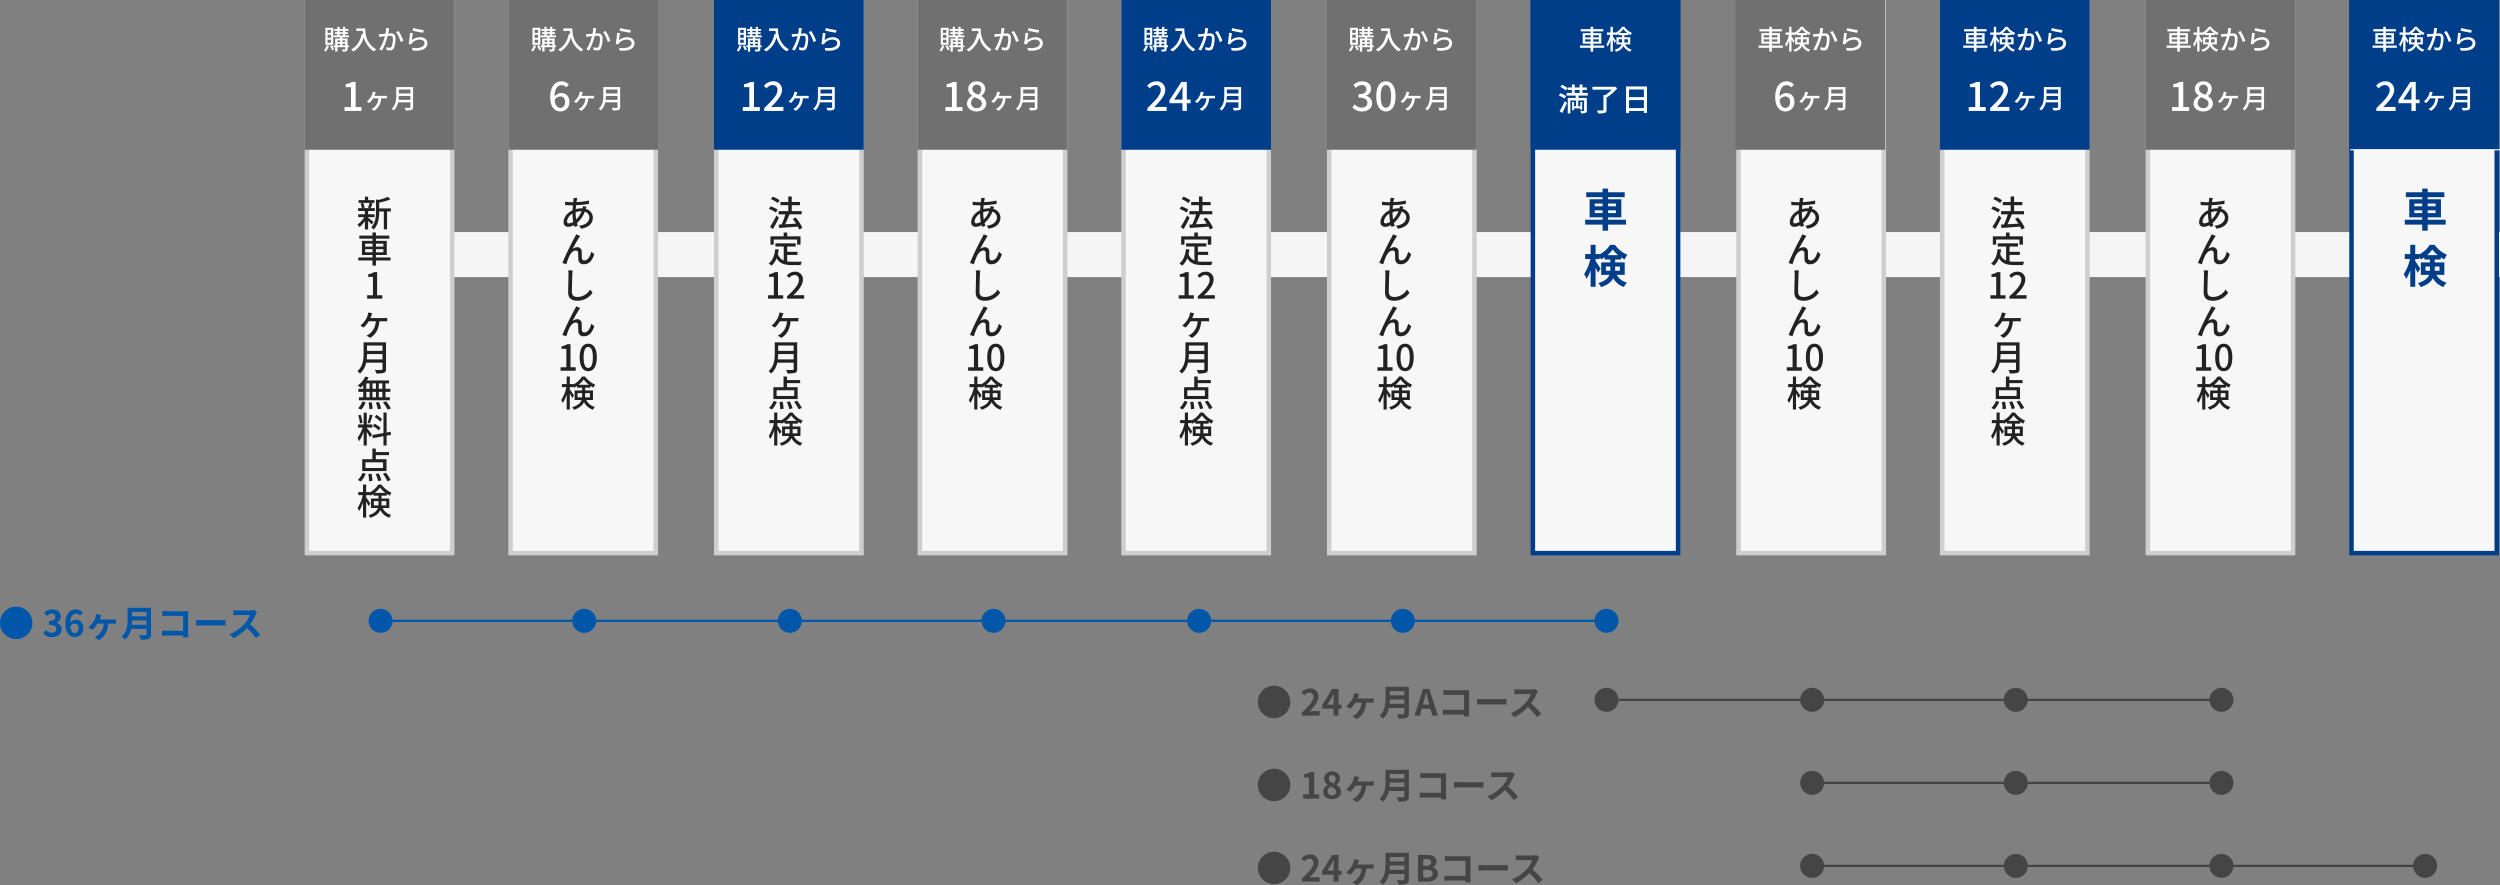 <svg xmlns="http://www.w3.org/2000/svg" width="1110.906" height="393.333" viewBox="0 0 1110.906 393.333">
  <rect x="0" y="0" width="1110.906" height="393.333" fill="#808080" stroke="none"/>
  <g id="グループ_49" data-name="グループ 49" transform="translate(-1584.844 -3944.954)">
    <path id="パス_2105" data-name="パス 2105" d="M0,0H975.082" transform="translate(1720.668 4058.078)" fill="none" stroke="#f5f5f5" stroke-width="20"/>
    <g id="パス_2106" data-name="パス 2106" transform="translate(1720.225 3944.954)" fill="#f7f7f7">
      <path d="M 65.543 245.793 L 1 245.793 L 1 1 L 65.543 1 L 65.543 245.793 Z" stroke="none"/>
      <path d="M 2 2 L 2 244.793 L 64.543 244.793 L 64.543 2 L 2 2 M 7.62939453125e-06 -1.52587890625e-05 L 66.543 -1.52587890625e-05 L 66.543 246.793 L 7.62939453125e-06 246.793 L 7.62939453125e-06 -1.52587890625e-05 Z" stroke="none" fill="#cecece"/>
    </g>
    <path id="パス_2205" data-name="パス 2205" d="M-2.112-10.576a15.409,15.409,0,0,1-.72,2.1l1.1.24h-3.52l.928-.24a7.4,7.4,0,0,0-.64-2.1Zm1.776,8.5c-.368-.3-1.84-1.5-2.416-1.9v-.272H.08V-5.52H-2.752V-6.976H.224V-8.24H-1.648c.272-.544.576-1.328.88-2.08l-1.12-.256H.048v-1.232h-2.8v-1.52h-1.44v1.52h-2.8v1.232h1.968l-1.088.272a7.669,7.669,0,0,1,.56,2.064H-7.2v1.264h3.008V-5.52h-2.96v1.264H-4.48A10.933,10.933,0,0,1-7.536-.9,6.131,6.131,0,0,1-6.576.176,12.036,12.036,0,0,0-4.192-2.512V1.232h1.44V-2.56C-2.16-2-1.52-1.36-1.2-.976Zm7.68-6.048H2.16V-10.72a24.384,24.384,0,0,0,5.024-1.456l-1.2-1.072a21.133,21.133,0,0,1-4.256,1.376L.736-12.16v5.536C.736-4.416.544-1.68-1.392.288A3.586,3.586,0,0,1-.336,1.312c2.208-2.224,2.5-5.552,2.5-7.92v-.144H4.224v7.92h1.44v-7.92h1.68ZM-4.064,11.36V10H-.816v1.36Zm0-3.824H-.816V8.864H-4.064Zm8.1,0V8.864H.72V7.536Zm0,3.824H.72V10H4.032ZM7.2,13.68H.72v-1.1h4.8V6.3H.72V5.312H6.672V3.952H.72V2.576H-.816V3.952H-6.672v1.36H-.816V6.3H-5.5v6.272H-.816v1.1h-6.32v1.344h6.32V17.3H.72V15.024H7.2ZM-3.184,32h6.72V30.48h-2.3V20.208H-.16a6.925,6.925,0,0,1-2.56.912v1.168H-.608V30.48H-3.184Zm2.256,6.48-1.76-.384a5.7,5.7,0,0,1-.208,1.04,7.681,7.681,0,0,1-.88,2.048,10.4,10.4,0,0,1-2.416,2.768l1.472.864a14.169,14.169,0,0,0,2.24-2.784H.656A7.424,7.424,0,0,1-2.1,47.584a7.053,7.053,0,0,1-1.328.784l1.568,1.056c2.464-1.5,3.84-3.84,4.1-7.392H4.4c.32,0,.88.016,1.328.048V40.528a9.567,9.567,0,0,1-1.328.064H-1.76c.208-.432.384-.88.512-1.232C-1.152,39.072-1.056,38.8-.928,38.48Zm-2.464,20.5a20.841,20.841,0,0,0,.144-2.368h6.88v2.368Zm7.024-6.16v2.368h-6.88V52.816ZM5.2,51.376H-4.768V56.4c0,2.512-.24,5.648-2.736,7.792A5.645,5.645,0,0,1-6.368,65.28a8.837,8.837,0,0,0,2.736-4.864H3.632v2.8c0,.336-.128.464-.48.464-.384.016-1.664.032-2.912-.032a6.227,6.227,0,0,1,.64,1.568,10.569,10.569,0,0,0,3.424-.3c.64-.24.9-.7.9-1.664ZM3.568,72.048H1.984v-2.4H3.568Zm0,3.744H1.984v-2.4H3.568Zm-7.136-2.4H-2.08v2.4H-3.568Zm4.288,0v2.4H-.832v-2.4ZM-.832,72.048v-2.4H.72v2.4Zm-2.736-2.4H-2.08v2.4H-3.568Zm-1.344,2.4H-7.088v1.344h2.176v2.4H-6.848v1.344H6.9V75.792H4.96v-2.4H7.12V72.048H4.96v-2.4H6.528V68.336h-9.84a11.193,11.193,0,0,0,.768-1.344L-4,66.576a10.755,10.755,0,0,1-3.36,4,9.731,9.731,0,0,1,1.232.976A13.421,13.421,0,0,0-4.912,70.4Zm-.912,9.232A8.413,8.413,0,0,0-3.9,78.016l-1.44-.352a7.137,7.137,0,0,1-1.888,3.024Zm3.28-3.152a17.68,17.68,0,0,1,.32,2.976L-.768,80.9a17.755,17.755,0,0,0-.4-2.912Zm3.2.016a15.675,15.675,0,0,1,.9,2.976l1.472-.288a14.817,14.817,0,0,0-.976-2.912Zm3.184-.1A20.015,20.015,0,0,1,5.856,81.28l1.5-.528A20.064,20.064,0,0,0,5.248,77.6Zm-.4,7.488A12.906,12.906,0,0,0,.912,83.6L.16,84.608a11.58,11.58,0,0,1,2.5,2.064Zm-.688,3.808A13.38,13.38,0,0,0,.08,87.536l-.7,1.072a12.263,12.263,0,0,1,2.64,1.936ZM-2.032,83.5a28.311,28.311,0,0,1-.976,3.648l.96.3c.4-.928.9-2.416,1.3-3.664Zm-3.2,3.632a16.318,16.318,0,0,0-.88-3.568l-1.072.272a15.6,15.6,0,0,1,.8,3.616ZM-3.36,89.28h2.5V87.888h-2.5V82.656H-4.752v5.232h-2.48V89.28H-5.2a15.811,15.811,0,0,1-2.3,4.592,7.958,7.958,0,0,1,.72,1.488,16.619,16.619,0,0,0,2.032-4.24v6.128H-3.36V91.136c.528.848,1.136,1.856,1.408,2.432l.944-1.168c-.336-.48-1.872-2.432-2.352-2.944ZM7.44,92.5l-.208-1.36-1.776.3V82.592H4.064v9.1l-4.976.9.24,1.376L4.064,93.1v4.16H5.456V92.848Zm-3.552,14.72h-7.84V104.7h7.84Zm1.52-3.888H.656V101.52H6.528v-1.376H.656V98.576H-.864v4.752H-5.376v5.264H5.408Zm-11.376,9.888a10.094,10.094,0,0,0,2.128-3.44l-1.408-.368a9.208,9.208,0,0,1-2.1,3.152Zm3.3-3.312a20.948,20.948,0,0,1,.336,3.216l1.5-.192a19.014,19.014,0,0,0-.416-3.152Zm3.264.016a16.615,16.615,0,0,1,1.1,3.152l1.456-.368a17.05,17.05,0,0,0-1.216-3.088Zm3.232-.128a17.854,17.854,0,0,1,2,3.344l1.424-.576a19.085,19.085,0,0,0-2.1-3.264ZM-.208,123.84v-1.888H1.84v1.184a5.184,5.184,0,0,1-.032.7Zm5.52-1.888v1.888H3.168c.016-.224.016-.448.016-.672v-1.216Zm-5.056-3.68a10.866,10.866,0,0,0,2.272-2.384,11.589,11.589,0,0,0,2.384,2.384Zm6.4,6.736v-4.224H3.184V119.52H5.536v-.8a13.3,13.3,0,0,0,1.328.8,7.3,7.3,0,0,1,.784-1.312,11,11,0,0,1-4.5-3.616H1.808a10.542,10.542,0,0,1-3.84,3.52v-.192h-1.6v-3.344H-5.024v3.344H-7.136V119.3h2a17.619,17.619,0,0,1-2.336,5.744,7.744,7.744,0,0,1,.72,1.3,15.033,15.033,0,0,0,1.728-3.824v6.736h1.392V122.08c.416.752.848,1.6,1.056,2.1l.8-1.168c-.24-.4-1.424-2.144-1.856-2.7V119.3h1.6v-.384a5.952,5.952,0,0,1,.32.64,10.283,10.283,0,0,0,1.312-.8v.768H1.84v1.264H-1.5v4.224H1.584c-.432,1.232-1.52,2.384-4.16,3.216a5.016,5.016,0,0,1,.816,1.12c2.544-.832,3.808-2.064,4.432-3.408a6.763,6.763,0,0,0,4,3.392,3.571,3.571,0,0,1,.864-1.248,5.724,5.724,0,0,1-3.856-3.072Z" transform="translate(1751.18 4045.685)" fill="#222"/>
    <path id="パス_2202" data-name="パス 2202" d="M0,0H66.543V66.543H0Z" transform="translate(1720.225 3944.954)" fill="#707070"/>
    <path id="パス_2203" data-name="パス 2203" d="M-20.508-7.38H-22.02V-8.712h1.512Zm0,2.208H-22.02V-6.528h1.512Zm0,2.208H-22.02V-4.332h1.512Zm1.008-6.66h-3.492v7.56H-19.5Zm-2.9,7.74A5.364,5.364,0,0,1-23.616.384a6.918,6.918,0,0,1,.84.576,7.741,7.741,0,0,0,1.356-2.6Zm1.452.348a10.008,10.008,0,0,1,.96,1.944l.876-.42a11.117,11.117,0,0,0-1-1.884Zm5.508-.276V-2.58h1.272v.768Zm-2.2-.768h1.212v.768H-17.64Zm1.212-1.44v.708H-17.64V-4.02Zm2.256,0v.708h-1.272V-4.02Zm-2.52-2.868h1.536v.636h-1.536Zm0-1.38h1.536v.588h-1.536ZM-12.5-1.812h-.636V-4.848h-2.3v-.576h2.916v-.828H-14.16v-.636h1.188V-7.68H-14.16v-.588h1.38V-9.1h-1.38v-.972h-1V-9.1h-1.536v-.972h-.984V-9.1h-1.38v.828h1.38v.588h-1.08v.792h1.08v.636H-19.3v.828h2.868v.576h-2.208v3.036h-.708V-1h.708V.96h1V-1h3.468v.852c0,.144-.036.192-.2.192s-.708.012-1.26-.012a3.309,3.309,0,0,1,.3.9A5.005,5.005,0,0,0-13.6.78c.348-.156.456-.42.456-.912V-1h.636Zm3.276-7.56v1.128h2.856a13.26,13.26,0,0,0,.156,1.428l-.612-.108c-.7,3.252-2.148,5.616-4.728,6.948a8.535,8.535,0,0,1,1.032.9A10.583,10.583,0,0,0-5.916-5.4,10.181,10.181,0,0,0-1.32.9a5.638,5.638,0,0,1,.9-.948C-4.992-2.748-5.268-7.2-5.268-9.372Zm14.6-.036-1.4-.144A13.413,13.413,0,0,1,3.7-6.972c-.684.06-1.332.108-1.716.12-.408.012-.756.024-1.164,0l.12,1.3c.336-.06.888-.132,1.188-.168.276-.036.768-.1,1.32-.156A19.044,19.044,0,0,1,.948-.036L2.184.456A25.056,25.056,0,0,0,4.668-6c.456-.048.852-.072,1.1-.072C6.528-6.072,7-5.892,7-4.86a9.753,9.753,0,0,1-.54,3.516.94.94,0,0,1-.984.576,6.249,6.249,0,0,1-1.464-.24L4.2.24A6.748,6.748,0,0,0,5.628.408,1.766,1.766,0,0,0,7.476-.636,11.619,11.619,0,0,0,8.16-4.992c0-1.68-.876-2.148-2.04-2.148-.276,0-.708.024-1.2.072.108-.564.216-1.14.288-1.512C5.256-8.844,5.316-9.156,5.376-9.408ZM9.516-8.2,8.4-7.716a14.322,14.322,0,0,1,2.076,4.44l1.188-.552A20.783,20.783,0,0,0,9.516-8.2Zm6.492-1.32-.3,1.14c.924.24,3.564.792,4.74.948l.276-1.164A35.168,35.168,0,0,1,16.008-9.516ZM15.9-7.236,14.628-7.4a45.007,45.007,0,0,1-.612,4.932l1.1.264a2.442,2.442,0,0,1,.408-.636,4.5,4.5,0,0,1,3.54-1.524c1.152,0,1.98.636,1.98,1.524,0,1.584-1.872,2.58-5.58,2.112L15.828.5C20.52.9,22.344-.66,22.344-2.82c0-1.428-1.224-2.616-3.18-2.616A5.777,5.777,0,0,0,15.42-4.1C15.528-4.836,15.732-6.48,15.9-7.236Z" transform="translate(1752.42 3966.931)" fill="#fff"/>
    <path id="パス_2204" data-name="パス 2204" d="M-6.7-7.14l-1.32-.288a4.277,4.277,0,0,1-.156.78,5.761,5.761,0,0,1-.66,1.536,7.8,7.8,0,0,1-1.812,2.076l1.1.648A10.627,10.627,0,0,0-7.86-4.476h2.352A5.568,5.568,0,0,1-7.572-.312a5.29,5.29,0,0,1-1,.588l1.176.792A6.5,6.5,0,0,0-4.32-4.476H-2.7c.24,0,.66.012,1,.036V-5.6a7.175,7.175,0,0,1-1,.048H-7.32c.156-.324.288-.66.384-.924C-6.864-6.7-6.792-6.9-6.7-7.14ZM3.456-3.768a15.631,15.631,0,0,0,.108-1.776h5.16v1.776Zm5.268-4.62v1.776H3.564V-8.388ZM9.9-9.468H2.424V-5.7c0,1.884-.18,4.236-2.052,5.844A4.234,4.234,0,0,1,1.224.96,6.628,6.628,0,0,0,3.276-2.688H8.724v2.1c0,.252-.1.348-.36.348-.288.012-1.248.024-2.184-.024A4.67,4.67,0,0,1,6.66.912,7.927,7.927,0,0,0,9.228.684C9.708.5,9.9.156,9.9-.564Z" transform="translate(1758.497 3993.113)" fill="#fff"/>
    <path id="パス_2209" data-name="パス 2209" d="M-3.582,0h7.56V-1.71H1.386V-12.888H-.18A7.8,7.8,0,0,1-3.06-11.88v1.314H-.684V-1.71h-2.9Z" transform="translate(1741.497 3994.24)" fill="#fff"/>
    <g id="パス_2195" data-name="パス 2195" transform="translate(1810.724 3944.954)" fill="#f7f7f7">
      <path d="M 65.543 245.793 L 1 245.793 L 1 1 L 65.543 1 L 65.543 245.793 Z" stroke="none"/>
      <path d="M 2 2 L 2 244.793 L 64.543 244.793 L 64.543 2 L 2 2 M 7.62939453125e-06 1.52587890625e-05 L 66.543 1.52587890625e-05 L 66.543 246.793 L 7.62939453125e-06 246.793 L 7.62939453125e-06 1.52587890625e-05 Z" stroke="none" fill="#cecece"/>
    </g>
    <path id="パス_2196" data-name="パス 2196" d="M-.288-12.752-1.936-12.8a8.464,8.464,0,0,1-.048.848c-.032.32-.08.672-.112,1.072h-.88a22.55,22.55,0,0,1-2.784-.208L-5.712-9.6c.688.032,1.936.112,2.688.112h.784c-.064.688-.128,1.44-.16,2.176C-4.624-6.272-6.384-4.144-6.384-2.08A1.926,1.926,0,0,0-4.368.064,5.506,5.506,0,0,0-1.76-.7c.08.288.16.544.24.784L-.064-.352c-.128-.4-.272-.816-.384-1.264a12.628,12.628,0,0,0,3.472-5.04A2.644,2.644,0,0,1,5.056-4.128c0,1.84-1.568,3.36-4.544,3.7L1.376.9C5.184.3,6.608-1.776,6.608-4.064A4.034,4.034,0,0,0,3.456-7.9c.112-.288.24-.688.336-.9L2.224-9.184a8.422,8.422,0,0,1-.192,1.04,4.344,4.344,0,0,0-.464-.016,10.37,10.37,0,0,0-2.56.352c.048-.592.1-1.184.144-1.728a48.61,48.61,0,0,0,5.728-.592l-.016-1.488a29.248,29.248,0,0,1-5.536.688c.064-.384.128-.752.192-1.056A6.734,6.734,0,0,1-.288-12.752Zm-.752,6.7v-.384A7.457,7.457,0,0,1,1.5-6.88h.112A10.438,10.438,0,0,1-.8-3.232,16.955,16.955,0,0,1-1.04-6.048Zm-3.84,3.68A4.633,4.633,0,0,1-2.448-5.792,20.825,20.825,0,0,0-2.1-2.176a3.735,3.735,0,0,1-1.936.7C-4.608-1.472-4.88-1.776-4.88-2.368ZM.96,4.112l-1.792-.72A14.825,14.825,0,0,1-1.5,4.8a120.372,120.372,0,0,0-5.44,11.312l1.76.592a29.357,29.357,0,0,1,1.312-3.6c.608-1.28,1.68-2.5,2.88-2.5A.971.971,0,0,1,.064,11.616c.048.784.032,2.048.1,2.96a2.184,2.184,0,0,0,2.464,2.112c2.384,0,3.792-1.808,4.624-4.464L5.9,11.12C5.472,12.96,4.5,14.976,2.88,14.976a1.044,1.044,0,0,1-1.168-1.024c-.064-.736-.032-1.984-.064-2.816A1.869,1.869,0,0,0-.288,9.12a3.517,3.517,0,0,0-2.128.768C-1.616,8.4-.288,6.016.448,4.9.64,4.608.816,4.32.96,4.112Zm-3.3,15.328-2.048-.016a9.259,9.259,0,0,1,.176,1.856c0,1.536-.16,5.664-.16,7.936,0,2.656,1.632,3.7,4.064,3.7a8.125,8.125,0,0,0,6.8-3.584L5.36,27.936a6.556,6.556,0,0,1-5.632,3.3c-1.392,0-2.432-.576-2.432-2.272,0-2.208.112-5.9.192-7.68A14.593,14.593,0,0,1-2.336,19.44ZM.96,36.112l-1.792-.72A14.825,14.825,0,0,1-1.5,36.8a120.372,120.372,0,0,0-5.44,11.312l1.76.592a29.357,29.357,0,0,1,1.312-3.6c.608-1.28,1.68-2.5,2.88-2.5A.971.971,0,0,1,.064,43.616c.048.784.032,2.048.1,2.96a2.184,2.184,0,0,0,2.464,2.112c2.384,0,3.792-1.808,4.624-4.464L5.9,43.12C5.472,44.96,4.5,46.976,2.88,46.976a1.044,1.044,0,0,1-1.168-1.024c-.064-.736-.032-1.984-.064-2.816A1.869,1.869,0,0,0-.288,41.12a3.517,3.517,0,0,0-2.128.768C-1.616,40.4-.288,38.016.448,36.9.64,36.608.816,36.32.96,36.112ZM-7.744,64h6.72V62.48h-2.3V52.208H-4.72a6.925,6.925,0,0,1-2.56.912v1.168h2.112V62.48H-7.744Zm12.3.208c2.3,0,3.808-2.048,3.808-6.144C8.368,54,6.864,52,4.56,52S.752,53.984.752,58.064C.752,62.16,2.256,64.208,4.56,64.208Zm0-1.456c-1.2,0-2.048-1.28-2.048-4.688,0-3.376.848-4.608,2.048-4.608s2.048,1.232,2.048,4.608C6.608,61.472,5.76,62.752,4.56,62.752ZM-.208,75.84V73.952H1.84v1.184a5.184,5.184,0,0,1-.032.7Zm5.52-1.888V75.84H3.168c.016-.224.016-.448.016-.672V73.952ZM.256,70.272a10.866,10.866,0,0,0,2.272-2.384,11.589,11.589,0,0,0,2.384,2.384Zm6.4,6.736V72.784H3.184V71.52H5.536v-.8a13.3,13.3,0,0,0,1.328.8,7.3,7.3,0,0,1,.784-1.312,11,11,0,0,1-4.5-3.616H1.808a10.542,10.542,0,0,1-3.84,3.52V69.92h-1.6V66.576H-5.024V69.92H-7.136V71.3h2A17.619,17.619,0,0,1-7.472,77.04a7.744,7.744,0,0,1,.72,1.3,15.033,15.033,0,0,0,1.728-3.824v6.736h1.392V74.08c.416.752.848,1.6,1.056,2.1l.8-1.168c-.24-.4-1.424-2.144-1.856-2.7V71.3h1.6v-.384a5.952,5.952,0,0,1,.32.64,10.283,10.283,0,0,0,1.312-.8v.768H1.84v1.264H-1.5v4.224H1.584c-.432,1.232-1.52,2.384-4.16,3.216a5.016,5.016,0,0,1,.816,1.12c2.544-.832,3.808-2.064,4.432-3.408a6.763,6.763,0,0,0,4,3.392,3.571,3.571,0,0,1,.864-1.248A5.724,5.724,0,0,1,3.68,77.008Z" transform="translate(1841.679 4045.685)" fill="#222"/>
    <path id="パス_2197" data-name="パス 2197" d="M0,0H66.543V66.543H0Z" transform="translate(1810.724 3944.954)" fill="#707070"/>
    <g id="パス_2188" data-name="パス 2188" transform="translate(1902.11 3944.954)" fill="#f7f7f7">
      <path d="M 65.543 245.793 L 1 245.793 L 1 1 L 65.543 1 L 65.543 245.793 Z" stroke="none"/>
      <path d="M 2 2 L 2 244.793 L 64.543 244.793 L 64.543 2 L 2 2 M 7.62939453125e-06 1.52587890625e-05 L 66.543 1.52587890625e-05 L 66.543 246.793 L 7.62939453125e-06 246.793 L 7.62939453125e-06 1.52587890625e-05 Z" stroke="none" fill="#cecece"/>
    </g>
    <path id="パス_2192" data-name="パス 2192" d="M-2.592-11.712A12.163,12.163,0,0,0-5.68-13.344l-.816,1.1A12.566,12.566,0,0,1-3.456-10.5Zm-.88,4.144A13.958,13.958,0,0,0-6.608-9.04l-.768,1.152A12.345,12.345,0,0,1-4.288-6.3Zm-.56,2.592A45.421,45.421,0,0,1-6.864.1l1.28.944A53.758,53.758,0,0,0-2.912-4.016ZM7.488.5A19.132,19.132,0,0,0,4.5-4.1l-1.28.672A20.935,20.935,0,0,1,4.7-1.344c-1.664.1-3.344.192-4.848.272.656-1.312,1.36-2.96,1.9-4.416H7.184V-6.9h-4.4V-9.552H6.432V-10.96H2.784v-2.464H1.248v2.464H-2.24v1.408H1.248V-6.9H-3.04v1.408H-.016a31.5,31.5,0,0,1-1.728,4.5l-1.28.064.208,1.5C-.64.416,2.5.208,5.488-.032A11.335,11.335,0,0,1,6.1,1.28Zm-12.7,5.216H5.168V7.984h1.52V4.3H.768V2.592H-.816V4.3H-6.672v3.68h1.456ZM.752,12.56H5.328V11.168H.752V8.816H4.528V7.392H-4.48V8.816h3.7v6.208a4.58,4.58,0,0,1-2.608-2.816,19.566,19.566,0,0,0,.384-2.1l-1.536-.144c-.336,2.8-1.152,5.04-2.912,6.352a8.047,8.047,0,0,1,1.232,1.024,8.145,8.145,0,0,0,2.256-3.328c1.456,2.512,3.76,3.04,6.9,3.04H6.736a4.488,4.488,0,0,1,.56-1.5c-.912.032-3.6.032-4.288.032A16.718,16.718,0,0,1,.752,15.44ZM-7.744,32h6.72V30.48h-2.3V20.208H-4.72a6.925,6.925,0,0,1-2.56.912v1.168h2.112V30.48H-7.744ZM.7,32H8.3V30.432H5.36c-.576,0-1.312.048-1.92.112,2.5-2.384,4.3-4.736,4.3-7.008A3.33,3.33,0,0,0,4.192,20,4.572,4.572,0,0,0,.608,21.76l1.04,1.024a3.194,3.194,0,0,1,2.32-1.312,1.912,1.912,0,0,1,2,2.16c0,1.936-1.792,4.224-5.264,7.3ZM-.928,38.48l-1.76-.384a5.7,5.7,0,0,1-.208,1.04,7.681,7.681,0,0,1-.88,2.048,10.4,10.4,0,0,1-2.416,2.768l1.472.864a14.169,14.169,0,0,0,2.24-2.784H.656A7.424,7.424,0,0,1-2.1,47.584a7.053,7.053,0,0,1-1.328.784l1.568,1.056c2.464-1.5,3.84-3.84,4.1-7.392H4.4c.32,0,.88.016,1.328.048V40.528a9.567,9.567,0,0,1-1.328.064H-1.76c.208-.432.384-.88.512-1.232C-1.152,39.072-1.056,38.8-.928,38.48Zm-2.464,20.5a20.841,20.841,0,0,0,.144-2.368h6.88v2.368Zm7.024-6.16v2.368h-6.88V52.816ZM5.2,51.376H-4.768V56.4c0,2.512-.24,5.648-2.736,7.792A5.645,5.645,0,0,1-6.368,65.28a8.837,8.837,0,0,0,2.736-4.864H3.632v2.8c0,.336-.128.464-.48.464-.384.016-1.664.032-2.912-.032a6.227,6.227,0,0,1,.64,1.568,10.569,10.569,0,0,0,3.424-.3c.64-.24.9-.7.9-1.664ZM3.888,75.216h-7.84V72.7h7.84Zm1.52-3.888H.656V69.52H6.528V68.144H.656V66.576H-.864v4.752H-5.376v5.264H5.408ZM-5.968,81.216a10.094,10.094,0,0,0,2.128-3.44l-1.408-.368a9.208,9.208,0,0,1-2.1,3.152Zm3.3-3.312a20.948,20.948,0,0,1,.336,3.216l1.5-.192a19.014,19.014,0,0,0-.416-3.152Zm3.264.016a16.615,16.615,0,0,1,1.1,3.152L3.152,80.7a17.05,17.05,0,0,0-1.216-3.088Zm3.232-.128a17.854,17.854,0,0,1,2,3.344l1.424-.576a19.085,19.085,0,0,0-2.1-3.264ZM-.208,91.84V89.952H1.84v1.184a5.184,5.184,0,0,1-.032.7Zm5.52-1.888V91.84H3.168c.016-.224.016-.448.016-.672V89.952ZM.256,86.272a10.866,10.866,0,0,0,2.272-2.384,11.589,11.589,0,0,0,2.384,2.384Zm6.4,6.736V88.784H3.184V87.52H5.536v-.8a13.3,13.3,0,0,0,1.328.8,7.3,7.3,0,0,1,.784-1.312,11,11,0,0,1-4.5-3.616H1.808a10.542,10.542,0,0,1-3.84,3.52V85.92h-1.6V82.576H-5.024V85.92H-7.136V87.3h2A17.619,17.619,0,0,1-7.472,93.04a7.744,7.744,0,0,1,.72,1.3,15.033,15.033,0,0,0,1.728-3.824v6.736h1.392V90.08c.416.752.848,1.6,1.056,2.1l.8-1.168c-.24-.4-1.424-2.144-1.856-2.7V87.3h1.6v-.384a5.952,5.952,0,0,1,.32.64,10.283,10.283,0,0,0,1.312-.8v.768H1.84v1.264H-1.5v4.224H1.584c-.432,1.232-1.52,2.384-4.16,3.216a5.016,5.016,0,0,1,.816,1.12c2.544-.832,3.808-2.064,4.432-3.408a6.763,6.763,0,0,0,4,3.392,3.571,3.571,0,0,1,.864-1.248A5.724,5.724,0,0,1,3.68,93.008Z" transform="translate(1933.882 4045.685)" fill="#222"/>
    <path id="パス_2189" data-name="パス 2189" d="M0,0H66.543V66.543H0Z" transform="translate(1902.11 3944.954)" fill="#013e89"/>
    <g id="パス_2150" data-name="パス 2150" transform="translate(2083.107 3944.954)" fill="#f7f7f7">
      <path d="M 65.543 245.793 L 1 245.793 L 1 1 L 65.543 1 L 65.543 245.793 Z" stroke="none"/>
      <path d="M 2 2 L 2 244.793 L 64.543 244.793 L 64.543 2 L 2 2 M 7.62939453125e-06 1.52587890625e-05 L 66.543 1.52587890625e-05 L 66.543 246.793 L 7.62939453125e-06 246.793 L 7.62939453125e-06 1.52587890625e-05 Z" stroke="none" fill="#cecece"/>
    </g>
    <path id="パス_2159" data-name="パス 2159" d="M-2.592-11.712A12.163,12.163,0,0,0-5.68-13.344l-.816,1.1A12.566,12.566,0,0,1-3.456-10.5Zm-.88,4.144A13.958,13.958,0,0,0-6.608-9.04l-.768,1.152A12.345,12.345,0,0,1-4.288-6.3Zm-.56,2.592A45.421,45.421,0,0,1-6.864.1l1.28.944A53.758,53.758,0,0,0-2.912-4.016ZM7.488.5A19.132,19.132,0,0,0,4.5-4.1l-1.28.672A20.935,20.935,0,0,1,4.7-1.344c-1.664.1-3.344.192-4.848.272.656-1.312,1.36-2.96,1.9-4.416H7.184V-6.9h-4.4V-9.552H6.432V-10.96H2.784v-2.464H1.248v2.464H-2.24v1.408H1.248V-6.9H-3.04v1.408H-.016a31.5,31.5,0,0,1-1.728,4.5l-1.28.064.208,1.5C-.64.416,2.5.208,5.488-.032A11.335,11.335,0,0,1,6.1,1.28Zm-12.7,5.216H5.168V7.984h1.52V4.3H.768V2.592H-.816V4.3H-6.672v3.68h1.456ZM.752,12.56H5.328V11.168H.752V8.816H4.528V7.392H-4.48V8.816h3.7v6.208a4.58,4.58,0,0,1-2.608-2.816,19.566,19.566,0,0,0,.384-2.1l-1.536-.144c-.336,2.8-1.152,5.04-2.912,6.352a8.047,8.047,0,0,1,1.232,1.024,8.145,8.145,0,0,0,2.256-3.328c1.456,2.512,3.76,3.04,6.9,3.04H6.736a4.488,4.488,0,0,1,.56-1.5c-.912.032-3.6.032-4.288.032A16.718,16.718,0,0,1,.752,15.44ZM-7.744,32h6.72V30.48h-2.3V20.208H-4.72a6.925,6.925,0,0,1-2.56.912v1.168h2.112V30.48H-7.744ZM.7,32H8.3V30.432H5.36c-.576,0-1.312.048-1.92.112,2.5-2.384,4.3-4.736,4.3-7.008A3.33,3.33,0,0,0,4.192,20,4.572,4.572,0,0,0,.608,21.76l1.04,1.024a3.194,3.194,0,0,1,2.32-1.312,1.912,1.912,0,0,1,2,2.16c0,1.936-1.792,4.224-5.264,7.3ZM-.928,38.48l-1.76-.384a5.7,5.7,0,0,1-.208,1.04,7.681,7.681,0,0,1-.88,2.048,10.4,10.4,0,0,1-2.416,2.768l1.472.864a14.169,14.169,0,0,0,2.24-2.784H.656A7.424,7.424,0,0,1-2.1,47.584a7.053,7.053,0,0,1-1.328.784l1.568,1.056c2.464-1.5,3.84-3.84,4.1-7.392H4.4c.32,0,.88.016,1.328.048V40.528a9.567,9.567,0,0,1-1.328.064H-1.76c.208-.432.384-.88.512-1.232C-1.152,39.072-1.056,38.8-.928,38.48Zm-2.464,20.5a20.841,20.841,0,0,0,.144-2.368h6.88v2.368Zm7.024-6.16v2.368h-6.88V52.816ZM5.2,51.376H-4.768V56.4c0,2.512-.24,5.648-2.736,7.792A5.645,5.645,0,0,1-6.368,65.28a8.837,8.837,0,0,0,2.736-4.864H3.632v2.8c0,.336-.128.464-.48.464-.384.016-1.664.032-2.912-.032a6.227,6.227,0,0,1,.64,1.568,10.569,10.569,0,0,0,3.424-.3c.64-.24.9-.7.9-1.664ZM3.888,75.216h-7.84V72.7h7.84Zm1.52-3.888H.656V69.52H6.528V68.144H.656V66.576H-.864v4.752H-5.376v5.264H5.408ZM-5.968,81.216a10.094,10.094,0,0,0,2.128-3.44l-1.408-.368a9.208,9.208,0,0,1-2.1,3.152Zm3.3-3.312a20.948,20.948,0,0,1,.336,3.216l1.5-.192a19.014,19.014,0,0,0-.416-3.152Zm3.264.016a16.615,16.615,0,0,1,1.1,3.152L3.152,80.7a17.05,17.05,0,0,0-1.216-3.088Zm3.232-.128a17.854,17.854,0,0,1,2,3.344l1.424-.576a19.085,19.085,0,0,0-2.1-3.264ZM-.208,91.84V89.952H1.84v1.184a5.184,5.184,0,0,1-.032.7Zm5.52-1.888V91.84H3.168c.016-.224.016-.448.016-.672V89.952ZM.256,86.272a10.866,10.866,0,0,0,2.272-2.384,11.589,11.589,0,0,0,2.384,2.384Zm6.4,6.736V88.784H3.184V87.52H5.536v-.8a13.3,13.3,0,0,0,1.328.8,7.3,7.3,0,0,1,.784-1.312,11,11,0,0,1-4.5-3.616H1.808a10.542,10.542,0,0,1-3.84,3.52V85.92h-1.6V82.576H-5.024V85.92H-7.136V87.3h2A17.619,17.619,0,0,1-7.472,93.04a7.744,7.744,0,0,1,.72,1.3,15.033,15.033,0,0,0,1.728-3.824v6.736h1.392V90.08c.416.752.848,1.6,1.056,2.1l.8-1.168c-.24-.4-1.424-2.144-1.856-2.7V87.3h1.6v-.384a5.952,5.952,0,0,1,.32.64,10.283,10.283,0,0,0,1.312-.8v.768H1.84v1.264H-1.5v4.224H1.584c-.432,1.232-1.52,2.384-4.16,3.216a5.016,5.016,0,0,1,.816,1.12c2.544-.832,3.808-2.064,4.432-3.408a6.763,6.763,0,0,0,4,3.392,3.571,3.571,0,0,1,.864-1.248A5.724,5.724,0,0,1,3.68,93.008Z" transform="translate(2116.379 4045.685)" fill="#222"/>
    <path id="パス_2151" data-name="パス 2151" d="M0,0H66.543V66.543H0Z" transform="translate(2083.107 3944.954)" fill="#013e89"/>
    <g id="パス_2111" data-name="パス 2111" transform="translate(2446.878 3944.954)" fill="#f7f7f7">
      <path d="M 65.543 245.793 L 1 245.793 L 1 1 L 65.543 1 L 65.543 245.793 Z" stroke="none"/>
      <path d="M 2 2 L 2 244.793 L 64.543 244.793 L 64.543 2 L 2 2 M 7.62939453125e-06 1.52587890625e-05 L 66.543 1.52587890625e-05 L 66.543 246.793 L 7.62939453125e-06 246.793 L 7.62939453125e-06 1.52587890625e-05 Z" stroke="none" fill="#cecece"/>
    </g>
    <path id="パス_2112" data-name="パス 2112" d="M-2.592-11.712A12.163,12.163,0,0,0-5.68-13.344l-.816,1.1A12.566,12.566,0,0,1-3.456-10.5Zm-.88,4.144A13.958,13.958,0,0,0-6.608-9.04l-.768,1.152A12.345,12.345,0,0,1-4.288-6.3Zm-.56,2.592A45.421,45.421,0,0,1-6.864.1l1.28.944A53.758,53.758,0,0,0-2.912-4.016ZM7.488.5A19.132,19.132,0,0,0,4.5-4.1l-1.28.672A20.935,20.935,0,0,1,4.7-1.344c-1.664.1-3.344.192-4.848.272.656-1.312,1.36-2.96,1.9-4.416H7.184V-6.9h-4.4V-9.552H6.432V-10.96H2.784v-2.464H1.248v2.464H-2.24v1.408H1.248V-6.9H-3.04v1.408H-.016a31.5,31.5,0,0,1-1.728,4.5l-1.28.064.208,1.5C-.64.416,2.5.208,5.488-.032A11.335,11.335,0,0,1,6.1,1.28Zm-12.7,5.216H5.168V7.984h1.52V4.3H.768V2.592H-.816V4.3H-6.672v3.68h1.456ZM.752,12.56H5.328V11.168H.752V8.816H4.528V7.392H-4.48V8.816h3.7v6.208a4.58,4.58,0,0,1-2.608-2.816,19.566,19.566,0,0,0,.384-2.1l-1.536-.144c-.336,2.8-1.152,5.04-2.912,6.352a8.047,8.047,0,0,1,1.232,1.024,8.145,8.145,0,0,0,2.256-3.328c1.456,2.512,3.76,3.04,6.9,3.04H6.736a4.488,4.488,0,0,1,.56-1.5c-.912.032-3.6.032-4.288.032A16.718,16.718,0,0,1,.752,15.44ZM-7.744,32h6.72V30.48h-2.3V20.208H-4.72a6.925,6.925,0,0,1-2.56.912v1.168h2.112V30.48H-7.744ZM.7,32H8.3V30.432H5.36c-.576,0-1.312.048-1.92.112,2.5-2.384,4.3-4.736,4.3-7.008A3.33,3.33,0,0,0,4.192,20,4.572,4.572,0,0,0,.608,21.76l1.04,1.024a3.194,3.194,0,0,1,2.32-1.312,1.912,1.912,0,0,1,2,2.16c0,1.936-1.792,4.224-5.264,7.3ZM-.928,38.48l-1.76-.384a5.7,5.7,0,0,1-.208,1.04,7.681,7.681,0,0,1-.88,2.048,10.4,10.4,0,0,1-2.416,2.768l1.472.864a14.169,14.169,0,0,0,2.24-2.784H.656A7.424,7.424,0,0,1-2.1,47.584a7.053,7.053,0,0,1-1.328.784l1.568,1.056c2.464-1.5,3.84-3.84,4.1-7.392H4.4c.32,0,.88.016,1.328.048V40.528a9.567,9.567,0,0,1-1.328.064H-1.76c.208-.432.384-.88.512-1.232C-1.152,39.072-1.056,38.8-.928,38.48Zm-2.464,20.5a20.841,20.841,0,0,0,.144-2.368h6.88v2.368Zm7.024-6.16v2.368h-6.88V52.816ZM5.2,51.376H-4.768V56.4c0,2.512-.24,5.648-2.736,7.792A5.645,5.645,0,0,1-6.368,65.28a8.837,8.837,0,0,0,2.736-4.864H3.632v2.8c0,.336-.128.464-.48.464-.384.016-1.664.032-2.912-.032a6.227,6.227,0,0,1,.64,1.568,10.569,10.569,0,0,0,3.424-.3c.64-.24.9-.7.9-1.664ZM3.888,75.216h-7.84V72.7h7.84Zm1.52-3.888H.656V69.52H6.528V68.144H.656V66.576H-.864v4.752H-5.376v5.264H5.408ZM-5.968,81.216a10.094,10.094,0,0,0,2.128-3.44l-1.408-.368a9.208,9.208,0,0,1-2.1,3.152Zm3.3-3.312a20.948,20.948,0,0,1,.336,3.216l1.5-.192a19.014,19.014,0,0,0-.416-3.152Zm3.264.016a16.615,16.615,0,0,1,1.1,3.152L3.152,80.7a17.05,17.05,0,0,0-1.216-3.088Zm3.232-.128a17.854,17.854,0,0,1,2,3.344l1.424-.576a19.085,19.085,0,0,0-2.1-3.264ZM-.208,91.84V89.952H1.84v1.184a5.184,5.184,0,0,1-.032.7Zm5.52-1.888V91.84H3.168c.016-.224.016-.448.016-.672V89.952ZM.256,86.272a10.866,10.866,0,0,0,2.272-2.384,11.589,11.589,0,0,0,2.384,2.384Zm6.4,6.736V88.784H3.184V87.52H5.536v-.8a13.3,13.3,0,0,0,1.328.8,7.3,7.3,0,0,1,.784-1.312,11,11,0,0,1-4.5-3.616H1.808a10.542,10.542,0,0,1-3.84,3.52V85.92h-1.6V82.576H-5.024V85.92H-7.136V87.3h2A17.619,17.619,0,0,1-7.472,93.04a7.744,7.744,0,0,1,.72,1.3,15.033,15.033,0,0,0,1.728-3.824v6.736h1.392V90.08c.416.752.848,1.6,1.056,2.1l.8-1.168c-.24-.4-1.424-2.144-1.856-2.7V87.3h1.6v-.384a5.952,5.952,0,0,1,.32.64,10.283,10.283,0,0,0,1.312-.8v.768H1.84v1.264H-1.5v4.224H1.584c-.432,1.232-1.52,2.384-4.16,3.216a5.016,5.016,0,0,1,.816,1.12c2.544-.832,3.808-2.064,4.432-3.408a6.763,6.763,0,0,0,4,3.392,3.571,3.571,0,0,1,.864-1.248A5.724,5.724,0,0,1,3.68,93.008Z" transform="translate(2477.059 4045.685)" fill="#222"/>
    <path id="パス_2152" data-name="パス 2152" d="M0,0H66.543V66.543H0Z" transform="translate(2446.878 3944.954)" fill="#013e89"/>
    <g id="パス_2174" data-name="パス 2174" transform="translate(1992.609 3944.954)" fill="#f7f7f7">
      <path d="M 65.543 245.793 L 1 245.793 L 1 1 L 65.543 1 L 65.543 245.793 Z" stroke="none"/>
      <path d="M 2 2 L 2 244.793 L 64.543 244.793 L 64.543 2 L 2 2 M 7.62939453125e-06 1.52587890625e-05 L 66.543 1.52587890625e-05 L 66.543 246.793 L 7.62939453125e-06 246.793 L 7.62939453125e-06 1.52587890625e-05 Z" stroke="none" fill="#cecece"/>
    </g>
    <path id="パス_2176" data-name="パス 2176" d="M-.288-12.752-1.936-12.8a8.464,8.464,0,0,1-.048.848c-.032.32-.08.672-.112,1.072h-.88a22.55,22.55,0,0,1-2.784-.208L-5.712-9.6c.688.032,1.936.112,2.688.112h.784c-.064.688-.128,1.44-.16,2.176C-4.624-6.272-6.384-4.144-6.384-2.08A1.926,1.926,0,0,0-4.368.064,5.506,5.506,0,0,0-1.76-.7c.08.288.16.544.24.784L-.064-.352c-.128-.4-.272-.816-.384-1.264a12.628,12.628,0,0,0,3.472-5.04A2.644,2.644,0,0,1,5.056-4.128c0,1.84-1.568,3.36-4.544,3.7L1.376.9C5.184.3,6.608-1.776,6.608-4.064A4.034,4.034,0,0,0,3.456-7.9c.112-.288.24-.688.336-.9L2.224-9.184a8.422,8.422,0,0,1-.192,1.04,4.344,4.344,0,0,0-.464-.016,10.37,10.37,0,0,0-2.56.352c.048-.592.1-1.184.144-1.728a48.61,48.61,0,0,0,5.728-.592l-.016-1.488a29.248,29.248,0,0,1-5.536.688c.064-.384.128-.752.192-1.056A6.734,6.734,0,0,1-.288-12.752Zm-.752,6.7v-.384A7.457,7.457,0,0,1,1.5-6.88h.112A10.438,10.438,0,0,1-.8-3.232,16.955,16.955,0,0,1-1.04-6.048Zm-3.84,3.68A4.633,4.633,0,0,1-2.448-5.792,20.825,20.825,0,0,0-2.1-2.176a3.735,3.735,0,0,1-1.936.7C-4.608-1.472-4.88-1.776-4.88-2.368ZM.96,4.112l-1.792-.72A14.825,14.825,0,0,1-1.5,4.8a120.372,120.372,0,0,0-5.44,11.312l1.76.592a29.357,29.357,0,0,1,1.312-3.6c.608-1.28,1.68-2.5,2.88-2.5A.971.971,0,0,1,.064,11.616c.048.784.032,2.048.1,2.96a2.184,2.184,0,0,0,2.464,2.112c2.384,0,3.792-1.808,4.624-4.464L5.9,11.12C5.472,12.96,4.5,14.976,2.88,14.976a1.044,1.044,0,0,1-1.168-1.024c-.064-.736-.032-1.984-.064-2.816A1.869,1.869,0,0,0-.288,9.12a3.517,3.517,0,0,0-2.128.768C-1.616,8.4-.288,6.016.448,4.9.64,4.608.816,4.32.96,4.112Zm-3.3,15.328-2.048-.016a9.259,9.259,0,0,1,.176,1.856c0,1.536-.16,5.664-.16,7.936,0,2.656,1.632,3.7,4.064,3.7a8.125,8.125,0,0,0,6.8-3.584L5.36,27.936a6.556,6.556,0,0,1-5.632,3.3c-1.392,0-2.432-.576-2.432-2.272,0-2.208.112-5.9.192-7.68A14.593,14.593,0,0,1-2.336,19.44ZM.96,36.112l-1.792-.72A14.825,14.825,0,0,1-1.5,36.8a120.372,120.372,0,0,0-5.44,11.312l1.76.592a29.357,29.357,0,0,1,1.312-3.6c.608-1.28,1.68-2.5,2.88-2.5A.971.971,0,0,1,.064,43.616c.048.784.032,2.048.1,2.96a2.184,2.184,0,0,0,2.464,2.112c2.384,0,3.792-1.808,4.624-4.464L5.9,43.12C5.472,44.96,4.5,46.976,2.88,46.976a1.044,1.044,0,0,1-1.168-1.024c-.064-.736-.032-1.984-.064-2.816A1.869,1.869,0,0,0-.288,41.12a3.517,3.517,0,0,0-2.128.768C-1.616,40.4-.288,38.016.448,36.9.64,36.608.816,36.32.96,36.112ZM-7.744,64h6.72V62.48h-2.3V52.208H-4.72a6.925,6.925,0,0,1-2.56.912v1.168h2.112V62.48H-7.744Zm12.3.208c2.3,0,3.808-2.048,3.808-6.144C8.368,54,6.864,52,4.56,52S.752,53.984.752,58.064C.752,62.16,2.256,64.208,4.56,64.208Zm0-1.456c-1.2,0-2.048-1.28-2.048-4.688,0-3.376.848-4.608,2.048-4.608s2.048,1.232,2.048,4.608C6.608,61.472,5.76,62.752,4.56,62.752ZM-.208,75.84V73.952H1.84v1.184a5.184,5.184,0,0,1-.032.7Zm5.52-1.888V75.84H3.168c.016-.224.016-.448.016-.672V73.952ZM.256,70.272a10.866,10.866,0,0,0,2.272-2.384,11.589,11.589,0,0,0,2.384,2.384Zm6.4,6.736V72.784H3.184V71.52H5.536v-.8a13.3,13.3,0,0,0,1.328.8,7.3,7.3,0,0,1,.784-1.312,11,11,0,0,1-4.5-3.616H1.808a10.542,10.542,0,0,1-3.84,3.52V69.92h-1.6V66.576H-5.024V69.92H-7.136V71.3h2A17.619,17.619,0,0,1-7.472,77.04a7.744,7.744,0,0,1,.72,1.3,15.033,15.033,0,0,0,1.728-3.824v6.736h1.392V74.08c.416.752.848,1.6,1.056,2.1l.8-1.168c-.24-.4-1.424-2.144-1.856-2.7V71.3h1.6v-.384a5.952,5.952,0,0,1,.32.64,10.283,10.283,0,0,0,1.312-.8v.768H1.84v1.264H-1.5v4.224H1.584c-.432,1.232-1.52,2.384-4.16,3.216a5.016,5.016,0,0,1,.816,1.12c2.544-.832,3.808-2.064,4.432-3.408a6.763,6.763,0,0,0,4,3.392,3.571,3.571,0,0,1,.864-1.248A5.724,5.724,0,0,1,3.68,77.008Z" transform="translate(2022.79 4045.685)" fill="#222"/>
    <path id="パス_2175" data-name="パス 2175" d="M0,0H66.543V66.543H0Z" transform="translate(1992.609 3944.954)" fill="#707070"/>
    <g id="パス_2147" data-name="パス 2147" transform="translate(2174.494 3944.954)" fill="#f7f7f7">
      <path d="M 65.543 245.793 L 1 245.793 L 1 1 L 65.543 1 L 65.543 245.793 Z" stroke="none"/>
      <path d="M 2 2 L 2 244.793 L 64.543 244.793 L 64.543 2 L 2 2 M 7.62939453125e-06 1.52587890625e-05 L 66.543 1.52587890625e-05 L 66.543 246.793 L 7.62939453125e-06 246.793 L 7.62939453125e-06 1.52587890625e-05 Z" stroke="none" fill="#cecece"/>
    </g>
    <path id="パス_2148" data-name="パス 2148" d="M-.288-12.752-1.936-12.8a8.464,8.464,0,0,1-.048.848c-.032.32-.08.672-.112,1.072h-.88a22.55,22.55,0,0,1-2.784-.208L-5.712-9.6c.688.032,1.936.112,2.688.112h.784c-.064.688-.128,1.44-.16,2.176C-4.624-6.272-6.384-4.144-6.384-2.08A1.926,1.926,0,0,0-4.368.064,5.506,5.506,0,0,0-1.76-.7c.08.288.16.544.24.784L-.064-.352c-.128-.4-.272-.816-.384-1.264a12.628,12.628,0,0,0,3.472-5.04A2.644,2.644,0,0,1,5.056-4.128c0,1.84-1.568,3.36-4.544,3.7L1.376.9C5.184.3,6.608-1.776,6.608-4.064A4.034,4.034,0,0,0,3.456-7.9c.112-.288.24-.688.336-.9L2.224-9.184a8.422,8.422,0,0,1-.192,1.04,4.344,4.344,0,0,0-.464-.016,10.37,10.37,0,0,0-2.56.352c.048-.592.1-1.184.144-1.728a48.61,48.61,0,0,0,5.728-.592l-.016-1.488a29.248,29.248,0,0,1-5.536.688c.064-.384.128-.752.192-1.056A6.734,6.734,0,0,1-.288-12.752Zm-.752,6.7v-.384A7.457,7.457,0,0,1,1.5-6.88h.112A10.438,10.438,0,0,1-.8-3.232,16.955,16.955,0,0,1-1.04-6.048Zm-3.84,3.68A4.633,4.633,0,0,1-2.448-5.792,20.825,20.825,0,0,0-2.1-2.176a3.735,3.735,0,0,1-1.936.7C-4.608-1.472-4.88-1.776-4.88-2.368ZM.96,4.112l-1.792-.72A14.825,14.825,0,0,1-1.5,4.8a120.372,120.372,0,0,0-5.44,11.312l1.76.592a29.357,29.357,0,0,1,1.312-3.6c.608-1.28,1.68-2.5,2.88-2.5A.971.971,0,0,1,.064,11.616c.048.784.032,2.048.1,2.96a2.184,2.184,0,0,0,2.464,2.112c2.384,0,3.792-1.808,4.624-4.464L5.9,11.12C5.472,12.96,4.5,14.976,2.88,14.976a1.044,1.044,0,0,1-1.168-1.024c-.064-.736-.032-1.984-.064-2.816A1.869,1.869,0,0,0-.288,9.12a3.517,3.517,0,0,0-2.128.768C-1.616,8.4-.288,6.016.448,4.9.64,4.608.816,4.32.96,4.112Zm-3.3,15.328-2.048-.016a9.259,9.259,0,0,1,.176,1.856c0,1.536-.16,5.664-.16,7.936,0,2.656,1.632,3.7,4.064,3.7a8.125,8.125,0,0,0,6.8-3.584L5.36,27.936a6.556,6.556,0,0,1-5.632,3.3c-1.392,0-2.432-.576-2.432-2.272,0-2.208.112-5.9.192-7.68A14.593,14.593,0,0,1-2.336,19.44ZM.96,36.112l-1.792-.72A14.825,14.825,0,0,1-1.5,36.8a120.372,120.372,0,0,0-5.44,11.312l1.76.592a29.357,29.357,0,0,1,1.312-3.6c.608-1.28,1.68-2.5,2.88-2.5A.971.971,0,0,1,.064,43.616c.048.784.032,2.048.1,2.96a2.184,2.184,0,0,0,2.464,2.112c2.384,0,3.792-1.808,4.624-4.464L5.9,43.12C5.472,44.96,4.5,46.976,2.88,46.976a1.044,1.044,0,0,1-1.168-1.024c-.064-.736-.032-1.984-.064-2.816A1.869,1.869,0,0,0-.288,41.12a3.517,3.517,0,0,0-2.128.768C-1.616,40.4-.288,38.016.448,36.9.64,36.608.816,36.32.96,36.112ZM-7.744,64h6.72V62.48h-2.3V52.208H-4.72a6.925,6.925,0,0,1-2.56.912v1.168h2.112V62.48H-7.744Zm12.3.208c2.3,0,3.808-2.048,3.808-6.144C8.368,54,6.864,52,4.56,52S.752,53.984.752,58.064C.752,62.16,2.256,64.208,4.56,64.208Zm0-1.456c-1.2,0-2.048-1.28-2.048-4.688,0-3.376.848-4.608,2.048-4.608s2.048,1.232,2.048,4.608C6.608,61.472,5.76,62.752,4.56,62.752ZM-.208,75.84V73.952H1.84v1.184a5.184,5.184,0,0,1-.032.7Zm5.52-1.888V75.84H3.168c.016-.224.016-.448.016-.672V73.952ZM.256,70.272a10.866,10.866,0,0,0,2.272-2.384,11.589,11.589,0,0,0,2.384,2.384Zm6.4,6.736V72.784H3.184V71.52H5.536v-.8a13.3,13.3,0,0,0,1.328.8,7.3,7.3,0,0,1,.784-1.312,11,11,0,0,1-4.5-3.616H1.808a10.542,10.542,0,0,1-3.84,3.52V69.92h-1.6V66.576H-5.024V69.92H-7.136V71.3h2A17.619,17.619,0,0,1-7.472,77.04a7.744,7.744,0,0,1,.72,1.3,15.033,15.033,0,0,0,1.728-3.824v6.736h1.392V74.08c.416.752.848,1.6,1.056,2.1l.8-1.168c-.24-.4-1.424-2.144-1.856-2.7V71.3h1.6v-.384a5.952,5.952,0,0,1,.32.64,10.283,10.283,0,0,0,1.312-.8v.768H1.84v1.264H-1.5v4.224H1.584c-.432,1.232-1.52,2.384-4.16,3.216a5.016,5.016,0,0,1,.816,1.12c2.544-.832,3.808-2.064,4.432-3.408a6.763,6.763,0,0,0,4,3.392,3.571,3.571,0,0,1,.864-1.248A5.724,5.724,0,0,1,3.68,77.008Z" transform="translate(2204.675 4045.685)" fill="#222"/>
    <path id="パス_2153" data-name="パス 2153" d="M0,0H66.543V66.543H0Z" transform="translate(2174.494 3944.954)" fill="#707070"/>
    <g id="パス_2128" data-name="パス 2128" transform="translate(2356.379 3944.954)" fill="#f7f7f7">
      <path d="M 65.543 245.793 L 1 245.793 L 1 1 L 65.543 1 L 65.543 245.793 Z" stroke="none"/>
      <path d="M 2 2 L 2 244.793 L 64.543 244.793 L 64.543 2 L 2 2 M 7.62939453125e-06 1.52587890625e-05 L 66.543 1.52587890625e-05 L 66.543 246.793 L 7.62939453125e-06 246.793 L 7.62939453125e-06 1.52587890625e-05 Z" stroke="none" fill="#cecece"/>
    </g>
    <path id="パス_2129" data-name="パス 2129" d="M-.288-12.752-1.936-12.8a8.464,8.464,0,0,1-.048.848c-.032.32-.08.672-.112,1.072h-.88a22.55,22.55,0,0,1-2.784-.208L-5.712-9.6c.688.032,1.936.112,2.688.112h.784c-.064.688-.128,1.44-.16,2.176C-4.624-6.272-6.384-4.144-6.384-2.08A1.926,1.926,0,0,0-4.368.064,5.506,5.506,0,0,0-1.76-.7c.08.288.16.544.24.784L-.064-.352c-.128-.4-.272-.816-.384-1.264a12.628,12.628,0,0,0,3.472-5.04A2.644,2.644,0,0,1,5.056-4.128c0,1.84-1.568,3.36-4.544,3.7L1.376.9C5.184.3,6.608-1.776,6.608-4.064A4.034,4.034,0,0,0,3.456-7.9c.112-.288.24-.688.336-.9L2.224-9.184a8.422,8.422,0,0,1-.192,1.04,4.344,4.344,0,0,0-.464-.016,10.37,10.37,0,0,0-2.56.352c.048-.592.1-1.184.144-1.728a48.61,48.61,0,0,0,5.728-.592l-.016-1.488a29.248,29.248,0,0,1-5.536.688c.064-.384.128-.752.192-1.056A6.734,6.734,0,0,1-.288-12.752Zm-.752,6.7v-.384A7.457,7.457,0,0,1,1.5-6.88h.112A10.438,10.438,0,0,1-.8-3.232,16.955,16.955,0,0,1-1.04-6.048Zm-3.84,3.68A4.633,4.633,0,0,1-2.448-5.792,20.825,20.825,0,0,0-2.1-2.176a3.735,3.735,0,0,1-1.936.7C-4.608-1.472-4.88-1.776-4.88-2.368ZM.96,4.112l-1.792-.72A14.825,14.825,0,0,1-1.5,4.8a120.372,120.372,0,0,0-5.44,11.312l1.76.592a29.357,29.357,0,0,1,1.312-3.6c.608-1.28,1.68-2.5,2.88-2.5A.971.971,0,0,1,.064,11.616c.048.784.032,2.048.1,2.96a2.184,2.184,0,0,0,2.464,2.112c2.384,0,3.792-1.808,4.624-4.464L5.9,11.12C5.472,12.96,4.5,14.976,2.88,14.976a1.044,1.044,0,0,1-1.168-1.024c-.064-.736-.032-1.984-.064-2.816A1.869,1.869,0,0,0-.288,9.12a3.517,3.517,0,0,0-2.128.768C-1.616,8.4-.288,6.016.448,4.9.64,4.608.816,4.32.96,4.112Zm-3.3,15.328-2.048-.016a9.259,9.259,0,0,1,.176,1.856c0,1.536-.16,5.664-.16,7.936,0,2.656,1.632,3.7,4.064,3.7a8.125,8.125,0,0,0,6.8-3.584L5.36,27.936a6.556,6.556,0,0,1-5.632,3.3c-1.392,0-2.432-.576-2.432-2.272,0-2.208.112-5.9.192-7.68A14.593,14.593,0,0,1-2.336,19.44ZM.96,36.112l-1.792-.72A14.825,14.825,0,0,1-1.5,36.8a120.372,120.372,0,0,0-5.44,11.312l1.76.592a29.357,29.357,0,0,1,1.312-3.6c.608-1.28,1.68-2.5,2.88-2.5A.971.971,0,0,1,.064,43.616c.048.784.032,2.048.1,2.96a2.184,2.184,0,0,0,2.464,2.112c2.384,0,3.792-1.808,4.624-4.464L5.9,43.12C5.472,44.96,4.5,46.976,2.88,46.976a1.044,1.044,0,0,1-1.168-1.024c-.064-.736-.032-1.984-.064-2.816A1.869,1.869,0,0,0-.288,41.12a3.517,3.517,0,0,0-2.128.768C-1.616,40.4-.288,38.016.448,36.9.64,36.608.816,36.32.96,36.112ZM-7.744,64h6.72V62.48h-2.3V52.208H-4.72a6.925,6.925,0,0,1-2.56.912v1.168h2.112V62.48H-7.744Zm12.3.208c2.3,0,3.808-2.048,3.808-6.144C8.368,54,6.864,52,4.56,52S.752,53.984.752,58.064C.752,62.16,2.256,64.208,4.56,64.208Zm0-1.456c-1.2,0-2.048-1.28-2.048-4.688,0-3.376.848-4.608,2.048-4.608s2.048,1.232,2.048,4.608C6.608,61.472,5.76,62.752,4.56,62.752ZM-.208,75.84V73.952H1.84v1.184a5.184,5.184,0,0,1-.032.7Zm5.52-1.888V75.84H3.168c.016-.224.016-.448.016-.672V73.952ZM.256,70.272a10.866,10.866,0,0,0,2.272-2.384,11.589,11.589,0,0,0,2.384,2.384Zm6.4,6.736V72.784H3.184V71.52H5.536v-.8a13.3,13.3,0,0,0,1.328.8,7.3,7.3,0,0,1,.784-1.312,11,11,0,0,1-4.5-3.616H1.808a10.542,10.542,0,0,1-3.84,3.52V69.92h-1.6V66.576H-5.024V69.92H-7.136V71.3h2A17.619,17.619,0,0,1-7.472,77.04a7.744,7.744,0,0,1,.72,1.3,15.033,15.033,0,0,0,1.728-3.824v6.736h1.392V74.08c.416.752.848,1.6,1.056,2.1l.8-1.168c-.24-.4-1.424-2.144-1.856-2.7V71.3h1.6v-.384a5.952,5.952,0,0,1,.32.64,10.283,10.283,0,0,0,1.312-.8v.768H1.84v1.264H-1.5v4.224H1.584c-.432,1.232-1.52,2.384-4.16,3.216a5.016,5.016,0,0,1,.816,1.12c2.544-.832,3.808-2.064,4.432-3.408a6.763,6.763,0,0,0,4,3.392,3.571,3.571,0,0,1,.864-1.248A5.724,5.724,0,0,1,3.68,77.008Z" transform="translate(2386.56 4045.685)" fill="#222"/>
    <path id="パス_2154" data-name="パス 2154" d="M0,0H66.543V66.543H0Z" transform="translate(2356 3944.954)" fill="#707070"/>
    <g id="パス_2113" data-name="パス 2113" transform="translate(2538.264 3944.954)" fill="#f7f7f7">
      <path d="M 65.543 245.793 L 1 245.793 L 1 1 L 65.543 1 L 65.543 245.793 Z" stroke="none"/>
      <path d="M 2 2 L 2 244.793 L 64.543 244.793 L 64.543 2 L 2 2 M 7.62939453125e-06 1.52587890625e-05 L 66.543 1.52587890625e-05 L 66.543 246.793 L 7.62939453125e-06 246.793 L 7.62939453125e-06 1.52587890625e-05 Z" stroke="none" fill="#cecece"/>
    </g>
    <path id="パス_2114" data-name="パス 2114" d="M-.288-12.752-1.936-12.8a8.464,8.464,0,0,1-.048.848c-.032.32-.08.672-.112,1.072h-.88a22.55,22.55,0,0,1-2.784-.208L-5.712-9.6c.688.032,1.936.112,2.688.112h.784c-.064.688-.128,1.44-.16,2.176C-4.624-6.272-6.384-4.144-6.384-2.08A1.926,1.926,0,0,0-4.368.064,5.506,5.506,0,0,0-1.76-.7c.08.288.16.544.24.784L-.064-.352c-.128-.4-.272-.816-.384-1.264a12.628,12.628,0,0,0,3.472-5.04A2.644,2.644,0,0,1,5.056-4.128c0,1.84-1.568,3.36-4.544,3.7L1.376.9C5.184.3,6.608-1.776,6.608-4.064A4.034,4.034,0,0,0,3.456-7.9c.112-.288.24-.688.336-.9L2.224-9.184a8.422,8.422,0,0,1-.192,1.04,4.344,4.344,0,0,0-.464-.016,10.37,10.37,0,0,0-2.56.352c.048-.592.1-1.184.144-1.728a48.61,48.61,0,0,0,5.728-.592l-.016-1.488a29.248,29.248,0,0,1-5.536.688c.064-.384.128-.752.192-1.056A6.734,6.734,0,0,1-.288-12.752Zm-.752,6.7v-.384A7.457,7.457,0,0,1,1.5-6.88h.112A10.438,10.438,0,0,1-.8-3.232,16.955,16.955,0,0,1-1.04-6.048Zm-3.84,3.68A4.633,4.633,0,0,1-2.448-5.792,20.825,20.825,0,0,0-2.1-2.176a3.735,3.735,0,0,1-1.936.7C-4.608-1.472-4.88-1.776-4.88-2.368ZM.96,4.112l-1.792-.72A14.825,14.825,0,0,1-1.5,4.8a120.372,120.372,0,0,0-5.44,11.312l1.76.592a29.357,29.357,0,0,1,1.312-3.6c.608-1.28,1.68-2.5,2.88-2.5A.971.971,0,0,1,.064,11.616c.048.784.032,2.048.1,2.96a2.184,2.184,0,0,0,2.464,2.112c2.384,0,3.792-1.808,4.624-4.464L5.9,11.12C5.472,12.96,4.5,14.976,2.88,14.976a1.044,1.044,0,0,1-1.168-1.024c-.064-.736-.032-1.984-.064-2.816A1.869,1.869,0,0,0-.288,9.12a3.517,3.517,0,0,0-2.128.768C-1.616,8.4-.288,6.016.448,4.9.64,4.608.816,4.32.96,4.112Zm-3.3,15.328-2.048-.016a9.259,9.259,0,0,1,.176,1.856c0,1.536-.16,5.664-.16,7.936,0,2.656,1.632,3.7,4.064,3.7a8.125,8.125,0,0,0,6.8-3.584L5.36,27.936a6.556,6.556,0,0,1-5.632,3.3c-1.392,0-2.432-.576-2.432-2.272,0-2.208.112-5.9.192-7.68A14.593,14.593,0,0,1-2.336,19.44ZM.96,36.112l-1.792-.72A14.825,14.825,0,0,1-1.5,36.8a120.372,120.372,0,0,0-5.44,11.312l1.76.592a29.357,29.357,0,0,1,1.312-3.6c.608-1.28,1.68-2.5,2.88-2.5A.971.971,0,0,1,.064,43.616c.048.784.032,2.048.1,2.96a2.184,2.184,0,0,0,2.464,2.112c2.384,0,3.792-1.808,4.624-4.464L5.9,43.12C5.472,44.96,4.5,46.976,2.88,46.976a1.044,1.044,0,0,1-1.168-1.024c-.064-.736-.032-1.984-.064-2.816A1.869,1.869,0,0,0-.288,41.12a3.517,3.517,0,0,0-2.128.768C-1.616,40.4-.288,38.016.448,36.9.64,36.608.816,36.32.96,36.112ZM-7.744,64h6.72V62.48h-2.3V52.208H-4.72a6.925,6.925,0,0,1-2.56.912v1.168h2.112V62.48H-7.744Zm12.3.208c2.3,0,3.808-2.048,3.808-6.144C8.368,54,6.864,52,4.56,52S.752,53.984.752,58.064C.752,62.16,2.256,64.208,4.56,64.208Zm0-1.456c-1.2,0-2.048-1.28-2.048-4.688,0-3.376.848-4.608,2.048-4.608s2.048,1.232,2.048,4.608C6.608,61.472,5.76,62.752,4.56,62.752ZM-.208,75.84V73.952H1.84v1.184a5.184,5.184,0,0,1-.032.7Zm5.52-1.888V75.84H3.168c.016-.224.016-.448.016-.672V73.952ZM.256,70.272a10.866,10.866,0,0,0,2.272-2.384,11.589,11.589,0,0,0,2.384,2.384Zm6.4,6.736V72.784H3.184V71.52H5.536v-.8a13.3,13.3,0,0,0,1.328.8,7.3,7.3,0,0,1,.784-1.312,11,11,0,0,1-4.5-3.616H1.808a10.542,10.542,0,0,1-3.84,3.52V69.92h-1.6V66.576H-5.024V69.92H-7.136V71.3h2A17.619,17.619,0,0,1-7.472,77.04a7.744,7.744,0,0,1,.72,1.3,15.033,15.033,0,0,0,1.728-3.824v6.736h1.392V74.08c.416.752.848,1.6,1.056,2.1l.8-1.168c-.24-.4-1.424-2.144-1.856-2.7V71.3h1.6v-.384a5.952,5.952,0,0,1,.32.64,10.283,10.283,0,0,0,1.312-.8v.768H1.84v1.264H-1.5v4.224H1.584c-.432,1.232-1.52,2.384-4.16,3.216a5.016,5.016,0,0,1,.816,1.12c2.544-.832,3.808-2.064,4.432-3.408a6.763,6.763,0,0,0,4,3.392,3.571,3.571,0,0,1,.864-1.248A5.724,5.724,0,0,1,3.68,77.008Z" transform="translate(2568.445 4045.685)" fill="#222"/>
    <path id="パス_2155" data-name="パス 2155" d="M0,0H66.543V66.543H0Z" transform="translate(2538.264 3944.954)" fill="#707070"/>
    <g id="パス_2135" data-name="パス 2135" transform="translate(2264.993 3944.954)" fill="#f7f7f7">
      <path d="M 65.543 245.793 L 1 245.793 L 1 1 L 65.543 1 L 65.543 245.793 Z" stroke="none"/>
      <path d="M 2 2 L 2 244.793 L 64.543 244.793 L 64.543 2 L 2 2 M 7.62939453125e-06 1.52587890625e-05 L 66.543 1.52587890625e-05 L 66.543 246.793 L 7.62939453125e-06 246.793 L 7.62939453125e-06 1.52587890625e-05 Z" stroke="none" fill="#013e89"/>
    </g>
    <path id="パス_2136" data-name="パス 2136" d="M-4.78-6.06V-7.28H-1.3v1.22Zm0-4.22H-1.3v1.22H-4.78Zm9.42,0v1.22H1.14v-1.22Zm0,4.22H1.14V-7.28h3.5ZM9.12-3.08H1.14V-4.16h5.9v-8.02H1.14v-.96h7.4V-15.3H1.14v-1.62H-1.3v1.62H-8.56v2.16H-1.3v.96H-7.06v8.02H-1.3v1.08H-9.04V-.94H-1.3v2.7H1.14V-.94H9.12ZM.16,19.58V17.7H2.14v1.2c0,.22,0,.46-.02.68ZM6.4,17.7v1.88H4.26c.02-.2.02-.42.02-.62V17.7ZM.88,12.64A12.779,12.779,0,0,0,3.2,10.12a13.539,13.539,0,0,0,2.42,2.52ZM8.54,21.4V15.88H4.28V14.6H6.92v-.98a16.126,16.126,0,0,0,1.58.92,13.489,13.489,0,0,1,1.22-2.08,12.655,12.655,0,0,1-5.5-4.38H2.06A12.394,12.394,0,0,1-2.58,12.3v-.14H-4.4V8.06H-6.6v4.1H-9.04v2.2h2.3A19.752,19.752,0,0,1-9.5,21.08,11.746,11.746,0,0,1-8.42,23.2,16,16,0,0,0-6.6,19.36v7.36h2.2v-8.5c.42.84.82,1.7,1.04,2.28l1.2-1.84c-.3-.5-1.7-2.64-2.24-3.34v-.96h1.82V13.4A8.938,8.938,0,0,1-2,14.56a12.676,12.676,0,0,0,1.64-.98V14.6h2.5v1.28H-1.9V21.4H1.76c-.56,1.42-1.9,2.72-4.96,3.68a9.11,9.11,0,0,1,1.26,1.76C1,25.9,2.6,24.48,3.44,22.88a8.463,8.463,0,0,0,4.78,3.94,5.655,5.655,0,0,1,1.36-1.98A6.969,6.969,0,0,1,5,21.4Z" transform="translate(2298.264 4045.685)" fill="#013e89"/>
    <path id="パス_2156" data-name="パス 2156" d="M0,0H66.543V66.543H0Z" transform="translate(2265 3944.954)" fill="#013e89"/>
    <g id="パス_2115" data-name="パス 2115" transform="translate(2628.763 3944.954)" fill="#f7f7f7">
      <path d="M 65.543 245.793 L 1 245.793 L 1 1 L 65.543 1 L 65.543 245.793 Z" stroke="none"/>
      <path d="M 2 2 L 2 244.793 L 64.543 244.793 L 64.543 2 L 2 2 M 7.62939453125e-06 1.52587890625e-05 L 66.543 1.52587890625e-05 L 66.543 246.793 L 7.62939453125e-06 246.793 L 7.62939453125e-06 1.52587890625e-05 Z" stroke="none" fill="#013e89"/>
    </g>
    <path id="パス_2137" data-name="パス 2137" d="M-4.78-6.06V-7.28H-1.3v1.22Zm0-4.22H-1.3v1.22H-4.78Zm9.42,0v1.22H1.14v-1.22Zm0,4.22H1.14V-7.28h3.5ZM9.12-3.08H1.14V-4.16h5.9v-8.02H1.14v-.96h7.4V-15.3H1.14v-1.62H-1.3v1.62H-8.56v2.16H-1.3v.96H-7.06v8.02H-1.3v1.08H-9.04V-.94H-1.3v2.7H1.14V-.94H9.12ZM.16,19.58V17.7H2.14v1.2c0,.22,0,.46-.02.68ZM6.4,17.7v1.88H4.26c.02-.2.02-.42.02-.62V17.7ZM.88,12.64A12.779,12.779,0,0,0,3.2,10.12a13.539,13.539,0,0,0,2.42,2.52ZM8.54,21.4V15.88H4.28V14.6H6.92v-.98a16.126,16.126,0,0,0,1.58.92,13.489,13.489,0,0,1,1.22-2.08,12.655,12.655,0,0,1-5.5-4.38H2.06A12.394,12.394,0,0,1-2.58,12.3v-.14H-4.4V8.06H-6.6v4.1H-9.04v2.2h2.3A19.752,19.752,0,0,1-9.5,21.08,11.746,11.746,0,0,1-8.42,23.2,16,16,0,0,0-6.6,19.36v7.36h2.2v-8.5c.42.84.82,1.7,1.04,2.28l1.2-1.84c-.3-.5-1.7-2.64-2.24-3.34v-.96h1.82V13.4A8.938,8.938,0,0,1-2,14.56a12.676,12.676,0,0,0,1.64-.98V14.6h2.5v1.28H-1.9V21.4H1.76c-.56,1.42-1.9,2.72-4.96,3.68a9.11,9.11,0,0,1,1.26,1.76C1,25.9,2.6,24.48,3.44,22.88a8.463,8.463,0,0,0,4.78,3.94,5.655,5.655,0,0,1,1.36-1.98A6.969,6.969,0,0,1,5,21.4Z" transform="translate(2662.479 4045.685)" fill="#013e89"/>
    <path id="パス_2157" data-name="パス 2157" d="M0,0H66.543V66.543H0Z" transform="translate(2628.763 3944.954)" fill="#013e89"/>
    <path id="パス_2158" data-name="パス 2158" d="M0,0H66.543" transform="translate(2629.207 4011.497)" fill="none" stroke="#fff" stroke-width="0.5"/>
    <path id="パス_2138" data-name="パス 2138" d="M.8-6.08A7.19,7.19,0,0,0,8,1.12a7.19,7.19,0,0,0,7.2-7.2A7.19,7.19,0,0,0,8-13.28,7.19,7.19,0,0,0,.8-6.08ZM20.32,0h7.936V-1.984H25.7c-.56,0-1.344.064-1.936.128C25.92-3.968,27.7-6.272,27.7-8.416a3.473,3.473,0,0,0-3.728-3.648,4.753,4.753,0,0,0-3.76,1.792l1.28,1.28a3.1,3.1,0,0,1,2.176-1.216,1.691,1.691,0,0,1,1.776,1.92c0,1.824-1.9,4.048-5.12,6.928ZM31.68-4.864l1.84-2.944c.336-.64.656-1.3.944-1.936h.064c-.032.7-.08,1.776-.08,2.464v2.416ZM34.448,0H36.64V-3.072h1.392V-4.864H36.64v-6.992H33.808L29.392-4.672v1.6h5.056ZM45.824-9.568l-2.24-.464a6.508,6.508,0,0,1-.224,1.168,7.268,7.268,0,0,1-.9,2.048A10.573,10.573,0,0,1,40.032-4.1L41.9-3.008a14.685,14.685,0,0,0,2.208-2.768h2.8a7.144,7.144,0,0,1-2.64,5.168,7.241,7.241,0,0,1-1.44.848l1.984,1.328c2.56-1.568,3.84-3.952,4.112-7.344H50.88c.32,0,.928,0,1.424.048V-7.68a11.4,11.4,0,0,1-1.424.08H45.04c.16-.368.3-.736.416-1.024C45.552-8.912,45.68-9.2,45.824-9.568ZM59.36-5.232c.064-.672.1-1.344.112-1.952h6.416v1.952Zm6.528-5.712v1.952H59.472v-1.952ZM67.9-12.8H57.5v5.264c0,2.432-.224,5.488-2.64,7.552a7.515,7.515,0,0,1,1.472,1.376,8.607,8.607,0,0,0,2.7-4.784h6.848v2.32c0,.336-.128.464-.512.464-.352,0-1.7.016-2.816-.048a8.168,8.168,0,0,1,.8,2A9.679,9.679,0,0,0,66.9.976C67.632.656,67.9.112,67.9-1.04Zm6.608,6.624c.352-1.232.7-2.576,1.008-3.872h.08c.336,1.28.656,2.64,1.024,3.872l.352,1.3H74.16ZM70.416,0h2.4l.832-3.04h3.84L78.32,0H80.8L76.992-11.856H74.208ZM83.248-11.36v2.224C83.7-9.168,84.56-9.2,85.232-9.2h7.184v6.624H85.04c-.72,0-1.44-.048-2-.1V-.384c.528-.048,1.44-.1,2.064-.1h7.3c0,.3,0,.576-.016.832H94.7c-.032-.48-.064-1.328-.064-1.888V-9.824c0-.464.032-1.1.048-1.472-.272.016-.944.032-1.408.032H85.216C84.672-11.264,83.84-11.3,83.248-11.36Zm14.96,3.952V-4.9c.592-.048,1.664-.08,2.576-.08h8.592c.672,0,1.488.064,1.872.08V-7.408c-.416.032-1.12.1-1.872.1h-8.592C99.952-7.312,98.784-7.36,98.208-7.408Zm27.072-3.44-1.312-.976a5.735,5.735,0,0,1-1.648.208h-5.648a17.875,17.875,0,0,1-1.888-.112v2.272c.336-.016,1.216-.112,1.888-.112H122.1a12.4,12.4,0,0,1-2.384,3.92,17.936,17.936,0,0,1-6.56,4.592L114.8.672a21.076,21.076,0,0,0,6.016-4.5A36.486,36.486,0,0,1,124.848.7L126.672-.88a44.98,44.98,0,0,0-4.464-4.576,23.524,23.524,0,0,0,2.512-4.4A7.559,7.559,0,0,1,125.28-10.848Z" transform="translate(2142.993 4262.94)" fill="#454545"/>
    <path id="パス_2139" data-name="パス 2139" d="M.8-6.08A7.19,7.19,0,0,0,8,1.12a7.19,7.19,0,0,0,7.2-7.2A7.19,7.19,0,0,0,8-13.28,7.19,7.19,0,0,0,.8-6.08ZM20.944,0h7.12V-1.9H25.84v-9.952H24.1a7.386,7.386,0,0,1-2.752,1.008v1.456h2.144V-1.9H20.944ZM33.76.224c2.4,0,3.984-1.376,3.984-3.168A3.444,3.444,0,0,0,35.76-6.112v-.08a3.449,3.449,0,0,0,1.52-2.7,3.107,3.107,0,0,0-3.44-3.152c-2.048,0-3.568,1.216-3.568,3.12A3.373,3.373,0,0,0,31.84-6.112v.08a3.427,3.427,0,0,0-2.032,3.088C29.808-1.088,31.5.224,33.76.224Zm.752-6.992c-1.248-.5-2.16-1.04-2.16-2.16a1.377,1.377,0,0,1,1.44-1.472A1.508,1.508,0,0,1,35.36-8.752,2.836,2.836,0,0,1,34.512-6.768ZM33.824-1.44A1.815,1.815,0,0,1,31.84-3.2a2.847,2.847,0,0,1,1.088-2.192c1.536.624,2.624,1.136,2.624,2.368A1.545,1.545,0,0,1,33.824-1.44Zm12-8.128-2.24-.464a6.508,6.508,0,0,1-.224,1.168,7.268,7.268,0,0,1-.9,2.048A10.573,10.573,0,0,1,40.032-4.1L41.9-3.008a14.685,14.685,0,0,0,2.208-2.768h2.8a7.144,7.144,0,0,1-2.64,5.168,7.241,7.241,0,0,1-1.44.848l1.984,1.328c2.56-1.568,3.84-3.952,4.112-7.344H50.88c.32,0,.928,0,1.424.048V-7.68a11.4,11.4,0,0,1-1.424.08H45.04c.16-.368.3-.736.416-1.024C45.552-8.912,45.68-9.2,45.824-9.568ZM59.36-5.232c.064-.672.1-1.344.112-1.952h6.416v1.952Zm6.528-5.712v1.952H59.472v-1.952ZM67.9-12.8H57.5v5.264c0,2.432-.224,5.488-2.64,7.552a7.515,7.515,0,0,1,1.472,1.376,8.607,8.607,0,0,0,2.7-4.784h6.848v2.32c0,.336-.128.464-.512.464-.352,0-1.7.016-2.816-.048a8.168,8.168,0,0,1,.8,2A9.679,9.679,0,0,0,66.9.976C67.632.656,67.9.112,67.9-1.04Zm5.088,1.44v2.224C73.44-9.168,74.3-9.2,74.976-9.2H82.16v6.624H74.784c-.72,0-1.44-.048-2-.1V-.384c.528-.048,1.44-.1,2.064-.1h7.3c0,.3,0,.576-.016.832h2.32c-.032-.48-.064-1.328-.064-1.888V-9.824c0-.464.032-1.1.048-1.472-.272.016-.944.032-1.408.032H74.96C74.416-11.264,73.584-11.3,72.992-11.36Zm14.96,3.952V-4.9c.592-.048,1.664-.08,2.576-.08H99.12c.672,0,1.488.064,1.872.08V-7.408c-.416.032-1.12.1-1.872.1H90.528C89.7-7.312,88.528-7.36,87.952-7.408Zm27.072-3.44-1.312-.976a5.735,5.735,0,0,1-1.648.208h-5.648a17.875,17.875,0,0,1-1.888-.112v2.272c.336-.016,1.216-.112,1.888-.112h5.424a12.4,12.4,0,0,1-2.384,3.92,17.936,17.936,0,0,1-6.56,4.592L104.544.672a21.076,21.076,0,0,0,6.016-4.5A36.486,36.486,0,0,1,114.592.7L116.416-.88a44.98,44.98,0,0,0-4.464-4.576,23.524,23.524,0,0,0,2.512-4.4A7.559,7.559,0,0,1,115.024-10.848Z" transform="translate(2142.993 4299.83)" fill="#454545"/>
    <path id="パス_2140" data-name="パス 2140" d="M.8-6.08A7.19,7.19,0,0,0,8,1.12a7.19,7.19,0,0,0,7.2-7.2A7.19,7.19,0,0,0,8-13.28,7.19,7.19,0,0,0,.8-6.08ZM20.32,0h7.936V-1.984H25.7c-.56,0-1.344.064-1.936.128C25.92-3.968,27.7-6.272,27.7-8.416a3.473,3.473,0,0,0-3.728-3.648,4.753,4.753,0,0,0-3.76,1.792l1.28,1.28a3.1,3.1,0,0,1,2.176-1.216,1.691,1.691,0,0,1,1.776,1.92c0,1.824-1.9,4.048-5.12,6.928ZM31.68-4.864l1.84-2.944c.336-.64.656-1.3.944-1.936h.064c-.032.7-.08,1.776-.08,2.464v2.416ZM34.448,0H36.64V-3.072h1.392V-4.864H36.64v-6.992H33.808L29.392-4.672v1.6h5.056ZM45.824-9.568l-2.24-.464a6.508,6.508,0,0,1-.224,1.168,7.268,7.268,0,0,1-.9,2.048A10.573,10.573,0,0,1,40.032-4.1L41.9-3.008a14.685,14.685,0,0,0,2.208-2.768h2.8a7.144,7.144,0,0,1-2.64,5.168,7.241,7.241,0,0,1-1.44.848l1.984,1.328c2.56-1.568,3.84-3.952,4.112-7.344H50.88c.32,0,.928,0,1.424.048V-7.68a11.4,11.4,0,0,1-1.424.08H45.04c.16-.368.3-.736.416-1.024C45.552-8.912,45.68-9.2,45.824-9.568ZM59.36-5.232c.064-.672.1-1.344.112-1.952h6.416v1.952Zm6.528-5.712v1.952H59.472v-1.952ZM67.9-12.8H57.5v5.264c0,2.432-.224,5.488-2.64,7.552a7.515,7.515,0,0,1,1.472,1.376,8.607,8.607,0,0,0,2.7-4.784h6.848v2.32c0,.336-.128.464-.512.464-.352,0-1.7.016-2.816-.048a8.168,8.168,0,0,1,.8,2A9.679,9.679,0,0,0,66.9.976C67.632.656,67.9.112,67.9-1.04ZM71.936,0H76.16c2.608,0,4.592-1.1,4.592-3.488a2.692,2.692,0,0,0-2.224-2.8v-.08a2.686,2.686,0,0,0,1.616-2.56c0-2.208-1.856-2.928-4.288-2.928h-3.92ZM74.3-7.024v-3.008h1.408c1.424,0,2.128.416,2.128,1.456,0,.944-.656,1.552-2.16,1.552Zm0,5.2V-5.28h1.648c1.632,0,2.5.5,2.5,1.648,0,1.232-.88,1.808-2.5,1.808Zm9.584-9.536v2.224c.448-.032,1.312-.064,1.984-.064h7.184v6.624H85.68c-.72,0-1.44-.048-2-.1V-.384c.528-.048,1.44-.1,2.064-.1h7.3c0,.3,0,.576-.016.832h2.32c-.032-.48-.064-1.328-.064-1.888V-9.824c0-.464.032-1.1.048-1.472-.272.016-.944.032-1.408.032H85.856C85.312-11.264,84.48-11.3,83.888-11.36Zm14.96,3.952V-4.9c.592-.048,1.664-.08,2.576-.08h8.592c.672,0,1.488.064,1.872.08V-7.408c-.416.032-1.12.1-1.872.1h-8.592C100.592-7.312,99.424-7.36,98.848-7.408Zm27.072-3.44-1.312-.976a5.735,5.735,0,0,1-1.648.208h-5.648a17.875,17.875,0,0,1-1.888-.112v2.272c.336-.016,1.216-.112,1.888-.112h5.424a12.4,12.4,0,0,1-2.384,3.92,17.936,17.936,0,0,1-6.56,4.592L115.44.672a21.076,21.076,0,0,0,6.016-4.5A36.486,36.486,0,0,1,125.488.7L127.312-.88a44.98,44.98,0,0,0-4.464-4.576,23.524,23.524,0,0,0,2.512-4.4A7.559,7.559,0,0,1,125.92-10.848Z" transform="translate(2142.993 4336.719)" fill="#454545"/>
    <path id="パス_2141" data-name="パス 2141" d="M5.323,0A5.323,5.323,0,1,1,0,5.323,5.323,5.323,0,0,1,5.323,0Z" transform="translate(2293.385 4211.126)" fill="none"/>
    <path id="パス_2130" data-name="パス 2130" d="M5.323,0A5.323,5.323,0,1,1,0,5.323,5.323,5.323,0,0,1,5.323,0Z" transform="translate(2384.771 4211.126)" fill="none"/>
    <path id="パス_2116" data-name="パス 2116" d="M5.323,0A5.323,5.323,0,1,1,0,5.323,5.323,5.323,0,0,1,5.323,0Z" transform="translate(2475.27 4211.126)" fill="none"/>
    <path id="パス_2117" data-name="パス 2117" d="M5.323,0A5.323,5.323,0,1,1,0,5.323,5.323,5.323,0,0,1,5.323,0Z" transform="translate(2566.656 4211.126)" fill="none"/>
    <path id="パス_2107" data-name="パス 2107" d="M5.323,0A5.323,5.323,0,1,1,0,5.323,5.323,5.323,0,0,1,5.323,0Z" transform="translate(2657.155 4211.126)" fill="none"/>
    <path id="パス_2142" data-name="パス 2142" d="M0,0H547.874" transform="translate(1750.834 4220.828)" fill="none" stroke="#0057aa" stroke-width="1"/>
    <path id="パス_2206" data-name="パス 2206" d="M5.323,0A5.323,5.323,0,1,1,0,5.323,5.323,5.323,0,0,1,5.323,0Z" transform="translate(1748.616 4215.504)" fill="#0057aa"/>
    <path id="パス_2198" data-name="パス 2198" d="M5.323,0A5.323,5.323,0,1,1,0,5.323,5.323,5.323,0,0,1,5.323,0Z" transform="translate(1839.115 4215.504)" fill="#0057aa"/>
    <path id="パス_2193" data-name="パス 2193" d="M5.323,0A5.323,5.323,0,1,1,0,5.323,5.323,5.323,0,0,1,5.323,0Z" transform="translate(1930.501 4215.504)" fill="#0057aa"/>
    <path id="パス_2177" data-name="パス 2177" d="M5.323,0A5.323,5.323,0,1,1,0,5.323,5.323,5.323,0,0,1,5.323,0Z" transform="translate(2021 4215.504)" fill="#0057aa"/>
    <path id="パス_2160" data-name="パス 2160" d="M5.323,0A5.323,5.323,0,1,1,0,5.323,5.323,5.323,0,0,1,5.323,0Z" transform="translate(2112.387 4215.504)" fill="#0057aa"/>
    <path id="パス_2149" data-name="パス 2149" d="M5.323,0A5.323,5.323,0,1,1,0,5.323,5.323,5.323,0,0,1,5.323,0Z" transform="translate(2202.886 4215.504)" fill="#0057aa"/>
    <path id="パス_2143" data-name="パス 2143" d="M5.323,0A5.323,5.323,0,1,1,0,5.323,5.323,5.323,0,0,1,5.323,0Z" transform="translate(2293.385 4215.504)" fill="#0057aa"/>
    <path id="パス_2131" data-name="パス 2131" d="M5.323,0A5.323,5.323,0,1,1,0,5.323,5.323,5.323,0,0,1,5.323,0Z" transform="translate(2384.771 4247.504)" fill="none"/>
    <path id="パス_2118" data-name="パス 2118" d="M5.323,0A5.323,5.323,0,1,1,0,5.323,5.323,5.323,0,0,1,5.323,0Z" transform="translate(2475.27 4247.504)" fill="none"/>
    <path id="パス_2119" data-name="パス 2119" d="M5.323,0A5.323,5.323,0,1,1,0,5.323,5.323,5.323,0,0,1,5.323,0Z" transform="translate(2566.656 4247.504)" fill="none"/>
    <path id="パス_2108" data-name="パス 2108" d="M5.323,0A5.323,5.323,0,1,1,0,5.323,5.323,5.323,0,0,1,5.323,0Z" transform="translate(2657.155 4247.504)" fill="none"/>
    <path id="パス_2120" data-name="パス 2120" d="M0,0H267.948" transform="translate(2304.032 4255.94)" fill="none" stroke="#454545" stroke-width="1"/>
    <path id="パス_2121" data-name="パス 2121" d="M0,0H184.547" transform="translate(2387.433 4292.83)" fill="none" stroke="#454545" stroke-width="1"/>
    <path id="パス_2109" data-name="パス 2109" d="M0,0H270.166" transform="translate(2390.094 4329.72)" fill="none" stroke="#454545" stroke-width="1"/>
    <path id="パス_2144" data-name="パス 2144" d="M5.323,0A5.323,5.323,0,1,1,0,5.323,5.323,5.323,0,0,1,5.323,0Z" transform="translate(2293.385 4250.617)" fill="#454545"/>
    <path id="パス_2145" data-name="パス 2145" d="M5.323,0A5.323,5.323,0,1,1,0,5.323,5.323,5.323,0,0,1,5.323,0Z" transform="translate(2293.385 4287.506)" fill="none"/>
    <path id="パス_2146" data-name="パス 2146" d="M5.323,0A5.323,5.323,0,1,1,0,5.323,5.323,5.323,0,0,1,5.323,0Z" transform="translate(2293.385 4324.396)" fill="none"/>
    <path id="パス_2132" data-name="パス 2132" d="M5.323,0A5.323,5.323,0,1,1,0,5.323,5.323,5.323,0,0,1,5.323,0Z" transform="translate(2384.771 4250.617)" fill="#454545"/>
    <path id="パス_2133" data-name="パス 2133" d="M5.323,0A5.323,5.323,0,1,1,0,5.323,5.323,5.323,0,0,1,5.323,0Z" transform="translate(2384.771 4287.506)" fill="#454545"/>
    <path id="パス_2134" data-name="パス 2134" d="M5.323,0A5.323,5.323,0,1,1,0,5.323,5.323,5.323,0,0,1,5.323,0Z" transform="translate(2384.771 4324.396)" fill="#454545"/>
    <path id="パス_2122" data-name="パス 2122" d="M5.323,0A5.323,5.323,0,1,1,0,5.323,5.323,5.323,0,0,1,5.323,0Z" transform="translate(2475.27 4250.617)" fill="#454545"/>
    <path id="パス_2123" data-name="パス 2123" d="M5.323,0A5.323,5.323,0,1,1,0,5.323,5.323,5.323,0,0,1,5.323,0Z" transform="translate(2475.27 4287.506)" fill="#454545"/>
    <path id="パス_2124" data-name="パス 2124" d="M5.323,0A5.323,5.323,0,1,1,0,5.323,5.323,5.323,0,0,1,5.323,0Z" transform="translate(2475.27 4324.396)" fill="#454545"/>
    <path id="パス_2125" data-name="パス 2125" d="M5.323,0A5.323,5.323,0,1,1,0,5.323,5.323,5.323,0,0,1,5.323,0Z" transform="translate(2566.656 4250.617)" fill="#454545"/>
    <path id="パス_2126" data-name="パス 2126" d="M5.323,0A5.323,5.323,0,1,1,0,5.323,5.323,5.323,0,0,1,5.323,0Z" transform="translate(2566.656 4287.506)" fill="#454545"/>
    <path id="パス_2127" data-name="パス 2127" d="M5.323,0A5.323,5.323,0,1,1,0,5.323,5.323,5.323,0,0,1,5.323,0Z" transform="translate(2566.656 4324.396)" fill="#454545"/>
    <path id="パス_2110" data-name="パス 2110" d="M5.323,0A5.323,5.323,0,1,1,0,5.323,5.323,5.323,0,0,1,5.323,0Z" transform="translate(2657.155 4324.396)" fill="#454545"/>
    <path id="パス_2210" data-name="パス 2210" d="M.8-6.08A7.19,7.19,0,0,0,8,1.12a7.19,7.19,0,0,0,7.2-7.2A7.19,7.19,0,0,0,8-13.28,7.19,7.19,0,0,0,.8-6.08ZM24.016.224c2.256,0,4.16-1.264,4.16-3.44a2.961,2.961,0,0,0-2.352-2.912v-.08a2.81,2.81,0,0,0,1.968-2.7c0-2.016-1.552-3.152-3.84-3.152A5.253,5.253,0,0,0,20.4-10.608l1.2,1.44a3.218,3.218,0,0,1,2.24-1.04,1.4,1.4,0,0,1,1.584,1.472c0,1.056-.7,1.808-2.88,1.808v1.68c2.576,0,3.264.736,3.264,1.888,0,1.072-.816,1.664-2.016,1.664a3.761,3.761,0,0,1-2.64-1.216l-1.1,1.488A5.033,5.033,0,0,0,24.016.224Zm9.968-6.016c1.024,0,1.7.656,1.7,2.048,0,1.456-.736,2.192-1.616,2.192-.992,0-1.792-.832-2.016-2.992A2.314,2.314,0,0,1,33.984-5.792ZM34.112.224a3.722,3.722,0,0,0,3.712-3.968c0-2.528-1.408-3.712-3.392-3.712A3.409,3.409,0,0,0,32-6.176c.1-2.976,1.216-4,2.576-4a2.57,2.57,0,0,1,1.824.864l1.248-1.408a4.358,4.358,0,0,0-3.216-1.344c-2.384,0-4.576,1.888-4.576,6.3C29.856-1.584,31.856.224,34.112.224ZM45.824-9.568l-2.24-.464a6.508,6.508,0,0,1-.224,1.168,7.268,7.268,0,0,1-.9,2.048A10.573,10.573,0,0,1,40.032-4.1L41.9-3.008a14.685,14.685,0,0,0,2.208-2.768h2.8a7.144,7.144,0,0,1-2.64,5.168,7.241,7.241,0,0,1-1.44.848l1.984,1.328c2.56-1.568,3.84-3.952,4.112-7.344H50.88c.32,0,.928,0,1.424.048V-7.68a11.4,11.4,0,0,1-1.424.08H45.04c.16-.368.3-.736.416-1.024C45.552-8.912,45.68-9.2,45.824-9.568ZM59.36-5.232c.064-.672.1-1.344.112-1.952h6.416v1.952Zm6.528-5.712v1.952H59.472v-1.952ZM67.9-12.8H57.5v5.264c0,2.432-.224,5.488-2.64,7.552a7.515,7.515,0,0,1,1.472,1.376,8.607,8.607,0,0,0,2.7-4.784h6.848v2.32c0,.336-.128.464-.512.464-.352,0-1.7.016-2.816-.048a8.168,8.168,0,0,1,.8,2A9.679,9.679,0,0,0,66.9.976C67.632.656,67.9.112,67.9-1.04Zm5.088,1.44v2.224C73.44-9.168,74.3-9.2,74.976-9.2H82.16v6.624H74.784c-.72,0-1.44-.048-2-.1V-.384c.528-.048,1.44-.1,2.064-.1h7.3c0,.3,0,.576-.016.832h2.32c-.032-.48-.064-1.328-.064-1.888V-9.824c0-.464.032-1.1.048-1.472-.272.016-.944.032-1.408.032H74.96C74.416-11.264,73.584-11.3,72.992-11.36Zm14.96,3.952V-4.9c.592-.048,1.664-.08,2.576-.08H99.12c.672,0,1.488.064,1.872.08V-7.408c-.416.032-1.12.1-1.872.1H90.528C89.7-7.312,88.528-7.36,87.952-7.408Zm27.072-3.44-1.312-.976a5.735,5.735,0,0,1-1.648.208h-5.648a17.875,17.875,0,0,1-1.888-.112v2.272c.336-.016,1.216-.112,1.888-.112h5.424a12.4,12.4,0,0,1-2.384,3.92,17.936,17.936,0,0,1-6.56,4.592L104.544.672a21.076,21.076,0,0,0,6.016-4.5A36.486,36.486,0,0,1,114.592.7L116.416-.88a44.98,44.98,0,0,0-4.464-4.576,23.524,23.524,0,0,0,2.512-4.4A7.559,7.559,0,0,1,115.024-10.848Z" transform="translate(1584.044 4227.828)" fill="#0057aa"/>
    <path id="パス_2199" data-name="パス 2199" d="M-20.508-7.38H-22.02V-8.712h1.512Zm0,2.208H-22.02V-6.528h1.512Zm0,2.208H-22.02V-4.332h1.512Zm1.008-6.66h-3.492v7.56H-19.5Zm-2.9,7.74A5.364,5.364,0,0,1-23.616.384a6.918,6.918,0,0,1,.84.576,7.741,7.741,0,0,0,1.356-2.6Zm1.452.348a10.008,10.008,0,0,1,.96,1.944l.876-.42a11.117,11.117,0,0,0-1-1.884Zm5.508-.276V-2.58h1.272v.768Zm-2.2-.768h1.212v.768H-17.64Zm1.212-1.44v.708H-17.64V-4.02Zm2.256,0v.708h-1.272V-4.02Zm-2.52-2.868h1.536v.636h-1.536Zm0-1.38h1.536v.588h-1.536ZM-12.5-1.812h-.636V-4.848h-2.3v-.576h2.916v-.828H-14.16v-.636h1.188V-7.68H-14.16v-.588h1.38V-9.1h-1.38v-.972h-1V-9.1h-1.536v-.972h-.984V-9.1h-1.38v.828h1.38v.588h-1.08v.792h1.08v.636H-19.3v.828h2.868v.576h-2.208v3.036h-.708V-1h.708V.96h1V-1h3.468v.852c0,.144-.036.192-.2.192s-.708.012-1.26-.012a3.309,3.309,0,0,1,.3.9A5.005,5.005,0,0,0-13.6.78c.348-.156.456-.42.456-.912V-1h.636Zm3.276-7.56v1.128h2.856a13.26,13.26,0,0,0,.156,1.428l-.612-.108c-.7,3.252-2.148,5.616-4.728,6.948a8.535,8.535,0,0,1,1.032.9A10.583,10.583,0,0,0-5.916-5.4,10.181,10.181,0,0,0-1.32.9a5.638,5.638,0,0,1,.9-.948C-4.992-2.748-5.268-7.2-5.268-9.372Zm14.6-.036-1.4-.144A13.413,13.413,0,0,1,3.7-6.972c-.684.06-1.332.108-1.716.12-.408.012-.756.024-1.164,0l.12,1.3c.336-.06.888-.132,1.188-.168.276-.036.768-.1,1.32-.156A19.044,19.044,0,0,1,.948-.036L2.184.456A25.056,25.056,0,0,0,4.668-6c.456-.048.852-.072,1.1-.072C6.528-6.072,7-5.892,7-4.86a9.753,9.753,0,0,1-.54,3.516.94.94,0,0,1-.984.576,6.249,6.249,0,0,1-1.464-.24L4.2.24A6.748,6.748,0,0,0,5.628.408,1.766,1.766,0,0,0,7.476-.636,11.619,11.619,0,0,0,8.16-4.992c0-1.68-.876-2.148-2.04-2.148-.276,0-.708.024-1.2.072.108-.564.216-1.14.288-1.512C5.256-8.844,5.316-9.156,5.376-9.408ZM9.516-8.2,8.4-7.716a14.322,14.322,0,0,1,2.076,4.44l1.188-.552A20.783,20.783,0,0,0,9.516-8.2Zm6.492-1.32-.3,1.14c.924.24,3.564.792,4.74.948l.276-1.164A35.168,35.168,0,0,1,16.008-9.516ZM15.9-7.236,14.628-7.4a45.007,45.007,0,0,1-.612,4.932l1.1.264a2.442,2.442,0,0,1,.408-.636,4.5,4.5,0,0,1,3.54-1.524c1.152,0,1.98.636,1.98,1.524,0,1.584-1.872,2.58-5.58,2.112L15.828.5C20.52.9,22.344-.66,22.344-2.82c0-1.428-1.224-2.616-3.18-2.616A5.777,5.777,0,0,0,15.42-4.1C15.528-4.836,15.732-6.48,15.9-7.236Z" transform="translate(1844.439 3966.931)" fill="#fff"/>
    <path id="パス_2190" data-name="パス 2190" d="M-20.508-7.38H-22.02V-8.712h1.512Zm0,2.208H-22.02V-6.528h1.512Zm0,2.208H-22.02V-4.332h1.512Zm1.008-6.66h-3.492v7.56H-19.5Zm-2.9,7.74A5.364,5.364,0,0,1-23.616.384a6.918,6.918,0,0,1,.84.576,7.741,7.741,0,0,0,1.356-2.6Zm1.452.348a10.008,10.008,0,0,1,.96,1.944l.876-.42a11.117,11.117,0,0,0-1-1.884Zm5.508-.276V-2.58h1.272v.768Zm-2.2-.768h1.212v.768H-17.64Zm1.212-1.44v.708H-17.64V-4.02Zm2.256,0v.708h-1.272V-4.02Zm-2.52-2.868h1.536v.636h-1.536Zm0-1.38h1.536v.588h-1.536ZM-12.5-1.812h-.636V-4.848h-2.3v-.576h2.916v-.828H-14.16v-.636h1.188V-7.68H-14.16v-.588h1.38V-9.1h-1.38v-.972h-1V-9.1h-1.536v-.972h-.984V-9.1h-1.38v.828h1.38v.588h-1.08v.792h1.08v.636H-19.3v.828h2.868v.576h-2.208v3.036h-.708V-1h.708V.96h1V-1h3.468v.852c0,.144-.036.192-.2.192s-.708.012-1.26-.012a3.309,3.309,0,0,1,.3.9A5.005,5.005,0,0,0-13.6.78c.348-.156.456-.42.456-.912V-1h.636Zm3.276-7.56v1.128h2.856a13.26,13.26,0,0,0,.156,1.428l-.612-.108c-.7,3.252-2.148,5.616-4.728,6.948a8.535,8.535,0,0,1,1.032.9A10.583,10.583,0,0,0-5.916-5.4,10.181,10.181,0,0,0-1.32.9a5.638,5.638,0,0,1,.9-.948C-4.992-2.748-5.268-7.2-5.268-9.372Zm14.6-.036-1.4-.144A13.413,13.413,0,0,1,3.7-6.972c-.684.06-1.332.108-1.716.12-.408.012-.756.024-1.164,0l.12,1.3c.336-.06.888-.132,1.188-.168.276-.036.768-.1,1.32-.156A19.044,19.044,0,0,1,.948-.036L2.184.456A25.056,25.056,0,0,0,4.668-6c.456-.048.852-.072,1.1-.072C6.528-6.072,7-5.892,7-4.86a9.753,9.753,0,0,1-.54,3.516.94.94,0,0,1-.984.576,6.249,6.249,0,0,1-1.464-.24L4.2.24A6.748,6.748,0,0,0,5.628.408,1.766,1.766,0,0,0,7.476-.636,11.619,11.619,0,0,0,8.16-4.992c0-1.68-.876-2.148-2.04-2.148-.276,0-.708.024-1.2.072.108-.564.216-1.14.288-1.512C5.256-8.844,5.316-9.156,5.376-9.408ZM9.516-8.2,8.4-7.716a14.322,14.322,0,0,1,2.076,4.44l1.188-.552A20.783,20.783,0,0,0,9.516-8.2Zm6.492-1.32-.3,1.14c.924.24,3.564.792,4.74.948l.276-1.164A35.168,35.168,0,0,1,16.008-9.516ZM15.9-7.236,14.628-7.4a45.007,45.007,0,0,1-.612,4.932l1.1.264a2.442,2.442,0,0,1,.408-.636,4.5,4.5,0,0,1,3.54-1.524c1.152,0,1.98.636,1.98,1.524,0,1.584-1.872,2.58-5.58,2.112L15.828.5C20.52.9,22.344-.66,22.344-2.82c0-1.428-1.224-2.616-3.18-2.616A5.777,5.777,0,0,0,15.42-4.1C15.528-4.836,15.732-6.48,15.9-7.236Z" transform="translate(1935.825 3966.931)" fill="#fff"/>
    <path id="パス_2178" data-name="パス 2178" d="M-20.508-7.38H-22.02V-8.712h1.512Zm0,2.208H-22.02V-6.528h1.512Zm0,2.208H-22.02V-4.332h1.512Zm1.008-6.66h-3.492v7.56H-19.5Zm-2.9,7.74A5.364,5.364,0,0,1-23.616.384a6.918,6.918,0,0,1,.84.576,7.741,7.741,0,0,0,1.356-2.6Zm1.452.348a10.008,10.008,0,0,1,.96,1.944l.876-.42a11.117,11.117,0,0,0-1-1.884Zm5.508-.276V-2.58h1.272v.768Zm-2.2-.768h1.212v.768H-17.64Zm1.212-1.44v.708H-17.64V-4.02Zm2.256,0v.708h-1.272V-4.02Zm-2.52-2.868h1.536v.636h-1.536Zm0-1.38h1.536v.588h-1.536ZM-12.5-1.812h-.636V-4.848h-2.3v-.576h2.916v-.828H-14.16v-.636h1.188V-7.68H-14.16v-.588h1.38V-9.1h-1.38v-.972h-1V-9.1h-1.536v-.972h-.984V-9.1h-1.38v.828h1.38v.588h-1.08v.792h1.08v.636H-19.3v.828h2.868v.576h-2.208v3.036h-.708V-1h.708V.96h1V-1h3.468v.852c0,.144-.036.192-.2.192s-.708.012-1.26-.012a3.309,3.309,0,0,1,.3.9A5.005,5.005,0,0,0-13.6.78c.348-.156.456-.42.456-.912V-1h.636Zm3.276-7.56v1.128h2.856a13.26,13.26,0,0,0,.156,1.428l-.612-.108c-.7,3.252-2.148,5.616-4.728,6.948a8.535,8.535,0,0,1,1.032.9A10.583,10.583,0,0,0-5.916-5.4,10.181,10.181,0,0,0-1.32.9a5.638,5.638,0,0,1,.9-.948C-4.992-2.748-5.268-7.2-5.268-9.372Zm14.6-.036-1.4-.144A13.413,13.413,0,0,1,3.7-6.972c-.684.06-1.332.108-1.716.12-.408.012-.756.024-1.164,0l.12,1.3c.336-.06.888-.132,1.188-.168.276-.036.768-.1,1.32-.156A19.044,19.044,0,0,1,.948-.036L2.184.456A25.056,25.056,0,0,0,4.668-6c.456-.048.852-.072,1.1-.072C6.528-6.072,7-5.892,7-4.86a9.753,9.753,0,0,1-.54,3.516.94.94,0,0,1-.984.576,6.249,6.249,0,0,1-1.464-.24L4.2.24A6.748,6.748,0,0,0,5.628.408,1.766,1.766,0,0,0,7.476-.636,11.619,11.619,0,0,0,8.16-4.992c0-1.68-.876-2.148-2.04-2.148-.276,0-.708.024-1.2.072.108-.564.216-1.14.288-1.512C5.256-8.844,5.316-9.156,5.376-9.408ZM9.516-8.2,8.4-7.716a14.322,14.322,0,0,1,2.076,4.44l1.188-.552A20.783,20.783,0,0,0,9.516-8.2Zm6.492-1.32-.3,1.14c.924.24,3.564.792,4.74.948l.276-1.164A35.168,35.168,0,0,1,16.008-9.516ZM15.9-7.236,14.628-7.4a45.007,45.007,0,0,1-.612,4.932l1.1.264a2.442,2.442,0,0,1,.408-.636,4.5,4.5,0,0,1,3.54-1.524c1.152,0,1.98.636,1.98,1.524,0,1.584-1.872,2.58-5.58,2.112L15.828.5C20.52.9,22.344-.66,22.344-2.82c0-1.428-1.224-2.616-3.18-2.616A5.777,5.777,0,0,0,15.42-4.1C15.528-4.836,15.732-6.48,15.9-7.236Z" transform="translate(2025.881 3966.931)" fill="#fff"/>
    <path id="パス_2179" data-name="パス 2179" d="M-20.508-7.38H-22.02V-8.712h1.512Zm0,2.208H-22.02V-6.528h1.512Zm0,2.208H-22.02V-4.332h1.512Zm1.008-6.66h-3.492v7.56H-19.5Zm-2.9,7.74A5.364,5.364,0,0,1-23.616.384a6.918,6.918,0,0,1,.84.576,7.741,7.741,0,0,0,1.356-2.6Zm1.452.348a10.008,10.008,0,0,1,.96,1.944l.876-.42a11.117,11.117,0,0,0-1-1.884Zm5.508-.276V-2.58h1.272v.768Zm-2.2-.768h1.212v.768H-17.64Zm1.212-1.44v.708H-17.64V-4.02Zm2.256,0v.708h-1.272V-4.02Zm-2.52-2.868h1.536v.636h-1.536Zm0-1.38h1.536v.588h-1.536ZM-12.5-1.812h-.636V-4.848h-2.3v-.576h2.916v-.828H-14.16v-.636h1.188V-7.68H-14.16v-.588h1.38V-9.1h-1.38v-.972h-1V-9.1h-1.536v-.972h-.984V-9.1h-1.38v.828h1.38v.588h-1.08v.792h1.08v.636H-19.3v.828h2.868v.576h-2.208v3.036h-.708V-1h.708V.96h1V-1h3.468v.852c0,.144-.036.192-.2.192s-.708.012-1.26-.012a3.309,3.309,0,0,1,.3.9A5.005,5.005,0,0,0-13.6.78c.348-.156.456-.42.456-.912V-1h.636Zm3.276-7.56v1.128h2.856a13.26,13.26,0,0,0,.156,1.428l-.612-.108c-.7,3.252-2.148,5.616-4.728,6.948a8.535,8.535,0,0,1,1.032.9A10.583,10.583,0,0,0-5.916-5.4,10.181,10.181,0,0,0-1.32.9a5.638,5.638,0,0,1,.9-.948C-4.992-2.748-5.268-7.2-5.268-9.372Zm14.6-.036-1.4-.144A13.413,13.413,0,0,1,3.7-6.972c-.684.06-1.332.108-1.716.12-.408.012-.756.024-1.164,0l.12,1.3c.336-.06.888-.132,1.188-.168.276-.036.768-.1,1.32-.156A19.044,19.044,0,0,1,.948-.036L2.184.456A25.056,25.056,0,0,0,4.668-6c.456-.048.852-.072,1.1-.072C6.528-6.072,7-5.892,7-4.86a9.753,9.753,0,0,1-.54,3.516.94.94,0,0,1-.984.576,6.249,6.249,0,0,1-1.464-.24L4.2.24A6.748,6.748,0,0,0,5.628.408,1.766,1.766,0,0,0,7.476-.636,11.619,11.619,0,0,0,8.16-4.992c0-1.68-.876-2.148-2.04-2.148-.276,0-.708.024-1.2.072.108-.564.216-1.14.288-1.512C5.256-8.844,5.316-9.156,5.376-9.408ZM9.516-8.2,8.4-7.716a14.322,14.322,0,0,1,2.076,4.44l1.188-.552A20.783,20.783,0,0,0,9.516-8.2Zm6.492-1.32-.3,1.14c.924.24,3.564.792,4.74.948l.276-1.164A35.168,35.168,0,0,1,16.008-9.516ZM15.9-7.236,14.628-7.4a45.007,45.007,0,0,1-.612,4.932l1.1.264a2.442,2.442,0,0,1,.408-.636,4.5,4.5,0,0,1,3.54-1.524c1.152,0,1.98.636,1.98,1.524,0,1.584-1.872,2.58-5.58,2.112L15.828.5C20.52.9,22.344-.66,22.344-2.82c0-1.428-1.224-2.616-3.18-2.616A5.777,5.777,0,0,0,15.42-4.1C15.528-4.836,15.732-6.48,15.9-7.236Z" transform="translate(2116.379 3966.931)" fill="#fff"/>
    <path id="パス_2180" data-name="パス 2180" d="M-20.508-7.38H-22.02V-8.712h1.512Zm0,2.208H-22.02V-6.528h1.512Zm0,2.208H-22.02V-4.332h1.512Zm1.008-6.66h-3.492v7.56H-19.5Zm-2.9,7.74A5.364,5.364,0,0,1-23.616.384a6.918,6.918,0,0,1,.84.576,7.741,7.741,0,0,0,1.356-2.6Zm1.452.348a10.008,10.008,0,0,1,.96,1.944l.876-.42a11.117,11.117,0,0,0-1-1.884Zm5.508-.276V-2.58h1.272v.768Zm-2.2-.768h1.212v.768H-17.64Zm1.212-1.44v.708H-17.64V-4.02Zm2.256,0v.708h-1.272V-4.02Zm-2.52-2.868h1.536v.636h-1.536Zm0-1.38h1.536v.588h-1.536ZM-12.5-1.812h-.636V-4.848h-2.3v-.576h2.916v-.828H-14.16v-.636h1.188V-7.68H-14.16v-.588h1.38V-9.1h-1.38v-.972h-1V-9.1h-1.536v-.972h-.984V-9.1h-1.38v.828h1.38v.588h-1.08v.792h1.08v.636H-19.3v.828h2.868v.576h-2.208v3.036h-.708V-1h.708V.96h1V-1h3.468v.852c0,.144-.036.192-.2.192s-.708.012-1.26-.012a3.309,3.309,0,0,1,.3.9A5.005,5.005,0,0,0-13.6.78c.348-.156.456-.42.456-.912V-1h.636Zm3.276-7.56v1.128h2.856a13.26,13.26,0,0,0,.156,1.428l-.612-.108c-.7,3.252-2.148,5.616-4.728,6.948a8.535,8.535,0,0,1,1.032.9A10.583,10.583,0,0,0-5.916-5.4,10.181,10.181,0,0,0-1.32.9a5.638,5.638,0,0,1,.9-.948C-4.992-2.748-5.268-7.2-5.268-9.372Zm14.6-.036-1.4-.144A13.413,13.413,0,0,1,3.7-6.972c-.684.06-1.332.108-1.716.12-.408.012-.756.024-1.164,0l.12,1.3c.336-.06.888-.132,1.188-.168.276-.036.768-.1,1.32-.156A19.044,19.044,0,0,1,.948-.036L2.184.456A25.056,25.056,0,0,0,4.668-6c.456-.048.852-.072,1.1-.072C6.528-6.072,7-5.892,7-4.86a9.753,9.753,0,0,1-.54,3.516.94.94,0,0,1-.984.576,6.249,6.249,0,0,1-1.464-.24L4.2.24A6.748,6.748,0,0,0,5.628.408,1.766,1.766,0,0,0,7.476-.636,11.619,11.619,0,0,0,8.16-4.992c0-1.68-.876-2.148-2.04-2.148-.276,0-.708.024-1.2.072.108-.564.216-1.14.288-1.512C5.256-8.844,5.316-9.156,5.376-9.408ZM9.516-8.2,8.4-7.716a14.322,14.322,0,0,1,2.076,4.44l1.188-.552A20.783,20.783,0,0,0,9.516-8.2Zm6.492-1.32-.3,1.14c.924.24,3.564.792,4.74.948l.276-1.164A35.168,35.168,0,0,1,16.008-9.516ZM15.9-7.236,14.628-7.4a45.007,45.007,0,0,1-.612,4.932l1.1.264a2.442,2.442,0,0,1,.408-.636,4.5,4.5,0,0,1,3.54-1.524c1.152,0,1.98.636,1.98,1.524,0,1.584-1.872,2.58-5.58,2.112L15.828.5C20.52.9,22.344-.66,22.344-2.82c0-1.428-1.224-2.616-3.18-2.616A5.777,5.777,0,0,0,15.42-4.1C15.528-4.836,15.732-6.48,15.9-7.236Z" transform="translate(2207.766 3966.931)" fill="#fff"/>
    <path id="パス_2200" data-name="パス 2200" d="M-6.7-7.14l-1.32-.288a4.277,4.277,0,0,1-.156.78,5.761,5.761,0,0,1-.66,1.536,7.8,7.8,0,0,1-1.812,2.076l1.1.648A10.627,10.627,0,0,0-7.86-4.476h2.352A5.568,5.568,0,0,1-7.572-.312a5.29,5.29,0,0,1-1,.588l1.176.792A6.5,6.5,0,0,0-4.32-4.476H-2.7c.24,0,.66.012,1,.036V-5.6a7.175,7.175,0,0,1-1,.048H-7.32c.156-.324.288-.66.384-.924C-6.864-6.7-6.792-6.9-6.7-7.14ZM3.456-3.768a15.631,15.631,0,0,0,.108-1.776h5.16v1.776Zm5.268-4.62v1.776H3.564V-8.388ZM9.9-9.468H2.424V-5.7c0,1.884-.18,4.236-2.052,5.844A4.234,4.234,0,0,1,1.224.96,6.628,6.628,0,0,0,3.276-2.688H8.724v2.1c0,.252-.1.348-.36.348-.288.012-1.248.024-2.184-.024A4.67,4.67,0,0,1,6.66.912,7.927,7.927,0,0,0,9.228.684C9.708.5,9.9.156,9.9-.564Z" transform="translate(1850.515 3993.113)" fill="#fff"/>
    <path id="パス_2191" data-name="パス 2191" d="M-6.7-7.14l-1.32-.288a4.277,4.277,0,0,1-.156.78,5.761,5.761,0,0,1-.66,1.536,7.8,7.8,0,0,1-1.812,2.076l1.1.648A10.627,10.627,0,0,0-7.86-4.476h2.352A5.568,5.568,0,0,1-7.572-.312a5.29,5.29,0,0,1-1,.588l1.176.792A6.5,6.5,0,0,0-4.32-4.476H-2.7c.24,0,.66.012,1,.036V-5.6a7.175,7.175,0,0,1-1,.048H-7.32c.156-.324.288-.66.384-.924C-6.864-6.7-6.792-6.9-6.7-7.14ZM3.456-3.768a15.631,15.631,0,0,0,.108-1.776h5.16v1.776Zm5.268-4.62v1.776H3.564V-8.388ZM9.9-9.468H2.424V-5.7c0,1.884-.18,4.236-2.052,5.844A4.234,4.234,0,0,1,1.224.96,6.628,6.628,0,0,0,3.276-2.688H8.724v2.1c0,.252-.1.348-.36.348-.288.012-1.248.024-2.184-.024A4.67,4.67,0,0,1,6.66.912,7.927,7.927,0,0,0,9.228.684C9.708.5,9.9.156,9.9-.564Z" transform="translate(1945.882 3993.113)" fill="#fff"/>
    <path id="パス_2181" data-name="パス 2181" d="M-6.7-7.14l-1.32-.288a4.277,4.277,0,0,1-.156.78,5.761,5.761,0,0,1-.66,1.536,7.8,7.8,0,0,1-1.812,2.076l1.1.648A10.627,10.627,0,0,0-7.86-4.476h2.352A5.568,5.568,0,0,1-7.572-.312a5.29,5.29,0,0,1-1,.588l1.176.792A6.5,6.5,0,0,0-4.32-4.476H-2.7c.24,0,.66.012,1,.036V-5.6a7.175,7.175,0,0,1-1,.048H-7.32c.156-.324.288-.66.384-.924C-6.864-6.7-6.792-6.9-6.7-7.14ZM3.456-3.768a15.631,15.631,0,0,0,.108-1.776h5.16v1.776Zm5.268-4.62v1.776H3.564V-8.388ZM9.9-9.468H2.424V-5.7c0,1.884-.18,4.236-2.052,5.844A4.234,4.234,0,0,1,1.224.96,6.628,6.628,0,0,0,3.276-2.688H8.724v2.1c0,.252-.1.348-.36.348-.288.012-1.248.024-2.184-.024A4.67,4.67,0,0,1,6.66.912,7.927,7.927,0,0,0,9.228.684C9.708.5,9.9.156,9.9-.564Z" transform="translate(2035.938 3993.113)" fill="#fff"/>
    <path id="パス_2161" data-name="パス 2161" d="M-6.7-7.14l-1.32-.288a4.277,4.277,0,0,1-.156.78,5.761,5.761,0,0,1-.66,1.536,7.8,7.8,0,0,1-1.812,2.076l1.1.648A10.627,10.627,0,0,0-7.86-4.476h2.352A5.568,5.568,0,0,1-7.572-.312a5.29,5.29,0,0,1-1,.588l1.176.792A6.5,6.5,0,0,0-4.32-4.476H-2.7c.24,0,.66.012,1,.036V-5.6a7.175,7.175,0,0,1-1,.048H-7.32c.156-.324.288-.66.384-.924C-6.864-6.7-6.792-6.9-6.7-7.14ZM3.456-3.768a15.631,15.631,0,0,0,.108-1.776h5.16v1.776Zm5.268-4.62v1.776H3.564V-8.388ZM9.9-9.468H2.424V-5.7c0,1.884-.18,4.236-2.052,5.844A4.234,4.234,0,0,1,1.224.96,6.628,6.628,0,0,0,3.276-2.688H8.724v2.1c0,.252-.1.348-.36.348-.288.012-1.248.024-2.184-.024A4.67,4.67,0,0,1,6.66.912,7.927,7.927,0,0,0,9.228.684C9.708.5,9.9.156,9.9-.564Z" transform="translate(2126.436 3993.113)" fill="#fff"/>
    <path id="パス_2162" data-name="パス 2162" d="M-6.7-7.14l-1.32-.288a4.277,4.277,0,0,1-.156.78,5.761,5.761,0,0,1-.66,1.536,7.8,7.8,0,0,1-1.812,2.076l1.1.648A10.627,10.627,0,0,0-7.86-4.476h2.352A5.568,5.568,0,0,1-7.572-.312a5.29,5.29,0,0,1-1,.588l1.176.792A6.5,6.5,0,0,0-4.32-4.476H-2.7c.24,0,.66.012,1,.036V-5.6a7.175,7.175,0,0,1-1,.048H-7.32c.156-.324.288-.66.384-.924C-6.864-6.7-6.792-6.9-6.7-7.14ZM3.456-3.768a15.631,15.631,0,0,0,.108-1.776h5.16v1.776Zm5.268-4.62v1.776H3.564V-8.388ZM9.9-9.468H2.424V-5.7c0,1.884-.18,4.236-2.052,5.844A4.234,4.234,0,0,1,1.224.96,6.628,6.628,0,0,0,3.276-2.688H8.724v2.1c0,.252-.1.348-.36.348-.288.012-1.248.024-2.184-.024A4.67,4.67,0,0,1,6.66.912,7.927,7.927,0,0,0,9.228.684C9.708.5,9.9.156,9.9-.564Z" transform="translate(2217.822 3993.113)" fill="#fff"/>
    <path id="パス_2201" data-name="パス 2201" d="M.234-6.426c1.4,0,2.2.882,2.2,2.466,0,1.638-.918,2.61-2.07,2.61-1.4,0-2.358-1.116-2.574-3.51A3.089,3.089,0,0,1,.234-6.426ZM.378.234A3.964,3.964,0,0,0,4.338-3.96c0-2.664-1.512-3.978-3.726-3.978A4.008,4.008,0,0,0-2.268-6.39c.09-3.78,1.494-5.04,3.168-5.04a2.837,2.837,0,0,1,2.088.972l1.134-1.26A4.449,4.449,0,0,0,.81-13.14c-2.628,0-5,2.052-5,7.128C-4.194-1.764-2.142.234.378.234Z" transform="translate(1833.515 3994.24)" fill="#fff"/>
    <path id="パス_2194" data-name="パス 2194" d="M-18.972,0h7.56V-1.71H-14V-12.888H-15.57a7.8,7.8,0,0,1-2.88,1.008v1.314h2.376V-1.71h-2.9Zm9.5,0h8.55V-1.764H-4.284c-.648,0-1.494.054-2.16.126,2.754-2.88,4.9-5.256,4.9-7.614a3.7,3.7,0,0,0-4-3.888,5.2,5.2,0,0,0-4.032,1.98l1.17,1.152A3.593,3.593,0,0,1-5.8-11.484a2.1,2.1,0,0,1,2.25,2.34c0,2.016-2.232,4.32-5.922,7.938Z" transform="translate(1933.882 3994.24)" fill="#fff"/>
    <path id="パス_2187" data-name="パス 2187" d="M-18.972,0h7.56V-1.71H-14V-12.888H-15.57a7.8,7.8,0,0,1-2.88,1.008v1.314h2.376V-1.71h-2.9Zm13.86.234C-2.556.234-.828-1.278-.828-3.24A3.736,3.736,0,0,0-3.06-6.57v-.09A3.989,3.989,0,0,0-1.314-9.684c0-2.034-1.44-3.456-3.744-3.456-2.16,0-3.78,1.332-3.78,3.384A3.665,3.665,0,0,0-7.056-6.75v.072A3.922,3.922,0,0,0-9.432-3.294C-9.432-1.242-7.6.234-5.112.234Zm.864-7.416C-5.724-7.758-6.984-8.37-6.984-9.756a1.8,1.8,0,0,1,1.89-1.89A1.941,1.941,0,0,1-3.06-9.558,3.24,3.24,0,0,1-4.248-7.182ZM-5.076-1.26A2.319,2.319,0,0,1-7.6-3.492,3.215,3.215,0,0,1-6.048-6.084c1.8.738,3.258,1.26,3.258,2.79A2.041,2.041,0,0,1-5.076-1.26Z" transform="translate(2023.938 3994.24)" fill="#fff"/>
    <path id="パス_2163" data-name="パス 2163" d="M-19.728,0h8.55V-1.764h-3.366c-.648,0-1.494.054-2.16.126,2.754-2.88,4.9-5.256,4.9-7.614a3.7,3.7,0,0,0-4-3.888,5.2,5.2,0,0,0-4.032,1.98l1.17,1.152a3.593,3.593,0,0,1,2.61-1.476,2.1,2.1,0,0,1,2.25,2.34c0,2.016-2.232,4.32-5.922,7.938ZM-7.812-5.022-5.2-8.946c.378-.666.738-1.278,1.062-1.926h.072c-.036.72-.09,1.872-.09,2.592v3.258ZM-4.158,0h1.944V-3.42H-.54v-1.6H-2.214v-7.866H-4.626L-9.9-4.806V-3.42h5.742Z" transform="translate(2114.436 3994.24)" fill="#fff"/>
    <path id="パス_2164" data-name="パス 2164" d="M-15.7.234c2.43,0,4.428-1.368,4.428-3.69A3.306,3.306,0,0,0-14-6.7v-.09a3.106,3.106,0,0,0,2.286-3.006c0-2.124-1.674-3.348-4.05-3.348a5.52,5.52,0,0,0-3.8,1.62l1.08,1.3a3.733,3.733,0,0,1,2.646-1.26A1.8,1.8,0,0,1-13.806-9.63c0,1.242-.864,2.2-3.474,2.2V-5.9c2.988,0,3.924.918,3.924,2.34,0,1.3-1.026,2.106-2.52,2.106a4.281,4.281,0,0,1-3.132-1.458l-1.008,1.332A5.5,5.5,0,0,0-15.7.234Zm10.566,0C-2.484.234-.846-2.16-.846-6.5c0-4.32-1.638-6.642-4.284-6.642-2.628,0-4.284,2.3-4.284,6.642S-7.758.234-5.13.234Zm0-1.638c-1.35,0-2.3-1.386-2.3-5.094s.954-5,2.3-5,2.3,1.3,2.3,5S-3.78-1.4-5.13-1.4Z" transform="translate(2205.822 3994.24)" fill="#fff"/>
    <path id="パス_2182" data-name="パス 2182" d="M-9.048-3.48V-4.5h2.436v1.02Zm0-2.868h2.436v1H-9.048Zm6.072,0v1H-5.46v-1Zm0,2.868H-5.46V-4.5h2.484ZM-.6-1.74H-5.46v-.828h3.6v-4.7h-3.6v-.744H-1v-1.02H-5.46v-1.032H-6.612v1.032H-11v1.02h4.392v.744h-3.516v4.7h3.516v.828h-4.74V-.732h4.74v1.7H-5.46v-1.7H-.6ZM5.844-3.12V-4.536H7.38v.888a3.888,3.888,0,0,1-.024.528Zm4.14-1.416V-3.12H8.376c.012-.168.012-.336.012-.5v-.912ZM6.192-7.3A8.15,8.15,0,0,0,7.9-9.084,8.692,8.692,0,0,0,9.684-7.3Zm4.8,5.052V-5.412h-2.6V-6.36h1.764v-.6a9.971,9.971,0,0,0,1,.6,5.471,5.471,0,0,1,.588-.984,8.248,8.248,0,0,1-3.372-2.712H7.356a7.906,7.906,0,0,1-2.88,2.64V-7.56h-1.2v-2.508H2.232V-7.56H.648v1.032h1.5A13.214,13.214,0,0,1,.4-2.22a5.808,5.808,0,0,1,.54.972,11.274,11.274,0,0,0,1.3-2.868V.936H3.276V-4.44c.312.564.636,1.2.792,1.572l.6-.876c-.18-.3-1.068-1.608-1.392-2.028v-.756h1.2v-.288a4.464,4.464,0,0,1,.24.48,7.713,7.713,0,0,0,.984-.6v.576H7.38v.948H4.872v3.168H7.188C6.864-1.32,6.048-.456,4.068.168a3.762,3.762,0,0,1,.612.84A5.06,5.06,0,0,0,8-1.548,5.072,5.072,0,0,0,11,1,2.678,2.678,0,0,1,11.652.06a4.293,4.293,0,0,1-2.892-2.3Z" transform="translate(2298.264 3966.931)" fill="#fff"/>
    <path id="パス_2183" data-name="パス 2183" d="M-21.048-3.48V-4.5h2.436v1.02Zm0-2.868h2.436v1h-2.436Zm6.072,0v1H-17.46v-1Zm0,2.868H-17.46V-4.5h2.484ZM-12.6-1.74h-4.86v-.828h3.6v-4.7h-3.6v-.744H-13v-1.02H-17.46v-1.032h-1.152v1.032H-23v1.02h4.392v.744h-3.516v4.7h3.516v.828h-4.74V-.732h4.74v1.7h1.152v-1.7h4.86Zm6.444-1.38V-4.536H-4.62v.888a3.888,3.888,0,0,1-.024.528Zm4.14-1.416V-3.12H-3.624c.012-.168.012-.336.012-.5v-.912ZM-5.808-7.3A8.15,8.15,0,0,0-4.1-9.084,8.692,8.692,0,0,0-2.316-7.3Zm4.8,5.052V-5.412h-2.6V-6.36h1.764v-.6a9.971,9.971,0,0,0,1,.6,5.471,5.471,0,0,1,.588-.984,8.248,8.248,0,0,1-3.372-2.712H-4.644a7.906,7.906,0,0,1-2.88,2.64V-7.56h-1.2v-2.508H-9.768V-7.56h-1.584v1.032h1.5A13.214,13.214,0,0,1-11.6-2.22a5.808,5.808,0,0,1,.54.972,11.274,11.274,0,0,0,1.3-2.868V.936h1.044V-4.44c.312.564.636,1.2.792,1.572l.6-.876c-.18-.3-1.068-1.608-1.392-2.028v-.756h1.2v-.288a4.464,4.464,0,0,1,.24.48,7.713,7.713,0,0,0,.984-.6v.576h1.68v.948H-7.128v3.168h2.316c-.324.924-1.14,1.788-3.12,2.412a3.762,3.762,0,0,1,.612.84A5.06,5.06,0,0,0-4-1.548,5.072,5.072,0,0,0-1,1,2.678,2.678,0,0,1-.348.06a4.293,4.293,0,0,1-2.892-2.3ZM5.376-9.408l-1.4-.144A13.413,13.413,0,0,1,3.7-6.972c-.684.06-1.332.108-1.716.12-.408.012-.756.024-1.164,0l.12,1.3c.336-.06.888-.132,1.188-.168.276-.036.768-.1,1.32-.156A19.044,19.044,0,0,1,.948-.036L2.184.456A25.056,25.056,0,0,0,4.668-6c.456-.048.852-.072,1.1-.072C6.528-6.072,7-5.892,7-4.86a9.753,9.753,0,0,1-.54,3.516.94.94,0,0,1-.984.576,6.249,6.249,0,0,1-1.464-.24L4.2.24A6.748,6.748,0,0,0,5.628.408,1.766,1.766,0,0,0,7.476-.636,11.619,11.619,0,0,0,8.16-4.992c0-1.68-.876-2.148-2.04-2.148-.276,0-.708.024-1.2.072.108-.564.216-1.14.288-1.512C5.256-8.844,5.316-9.156,5.376-9.408ZM9.516-8.2,8.4-7.716a14.322,14.322,0,0,1,2.076,4.44l1.188-.552A20.783,20.783,0,0,0,9.516-8.2Zm6.492-1.32-.3,1.14c.924.24,3.564.792,4.74.948l.276-1.164A35.168,35.168,0,0,1,16.008-9.516ZM15.9-7.236,14.628-7.4a45.007,45.007,0,0,1-.612,4.932l1.1.264a2.442,2.442,0,0,1,.408-.636,4.5,4.5,0,0,1,3.54-1.524c1.152,0,1.98.636,1.98,1.524,0,1.584-1.872,2.58-5.58,2.112L15.828.5C20.52.9,22.344-.66,22.344-2.82c0-1.428-1.224-2.616-3.18-2.616A5.777,5.777,0,0,0,15.42-4.1C15.528-4.836,15.732-6.48,15.9-7.236Z" transform="translate(2389.65 3966.931)" fill="#fff"/>
    <path id="パス_2184" data-name="パス 2184" d="M-21.048-3.48V-4.5h2.436v1.02Zm0-2.868h2.436v1h-2.436Zm6.072,0v1H-17.46v-1Zm0,2.868H-17.46V-4.5h2.484ZM-12.6-1.74h-4.86v-.828h3.6v-4.7h-3.6v-.744H-13v-1.02H-17.46v-1.032h-1.152v1.032H-23v1.02h4.392v.744h-3.516v4.7h3.516v.828h-4.74V-.732h4.74v1.7h1.152v-1.7h4.86Zm6.444-1.38V-4.536H-4.62v.888a3.888,3.888,0,0,1-.024.528Zm4.14-1.416V-3.12H-3.624c.012-.168.012-.336.012-.5v-.912ZM-5.808-7.3A8.15,8.15,0,0,0-4.1-9.084,8.692,8.692,0,0,0-2.316-7.3Zm4.8,5.052V-5.412h-2.6V-6.36h1.764v-.6a9.971,9.971,0,0,0,1,.6,5.471,5.471,0,0,1,.588-.984,8.248,8.248,0,0,1-3.372-2.712H-4.644a7.906,7.906,0,0,1-2.88,2.64V-7.56h-1.2v-2.508H-9.768V-7.56h-1.584v1.032h1.5A13.214,13.214,0,0,1-11.6-2.22a5.808,5.808,0,0,1,.54.972,11.274,11.274,0,0,0,1.3-2.868V.936h1.044V-4.44c.312.564.636,1.2.792,1.572l.6-.876c-.18-.3-1.068-1.608-1.392-2.028v-.756h1.2v-.288a4.464,4.464,0,0,1,.24.48,7.713,7.713,0,0,0,.984-.6v.576h1.68v.948H-7.128v3.168h2.316c-.324.924-1.14,1.788-3.12,2.412a3.762,3.762,0,0,1,.612.84A5.06,5.06,0,0,0-4-1.548,5.072,5.072,0,0,0-1,1,2.678,2.678,0,0,1-.348.06a4.293,4.293,0,0,1-2.892-2.3ZM5.376-9.408l-1.4-.144A13.413,13.413,0,0,1,3.7-6.972c-.684.06-1.332.108-1.716.12-.408.012-.756.024-1.164,0l.12,1.3c.336-.06.888-.132,1.188-.168.276-.036.768-.1,1.32-.156A19.044,19.044,0,0,1,.948-.036L2.184.456A25.056,25.056,0,0,0,4.668-6c.456-.048.852-.072,1.1-.072C6.528-6.072,7-5.892,7-4.86a9.753,9.753,0,0,1-.54,3.516.94.94,0,0,1-.984.576,6.249,6.249,0,0,1-1.464-.24L4.2.24A6.748,6.748,0,0,0,5.628.408,1.766,1.766,0,0,0,7.476-.636,11.619,11.619,0,0,0,8.16-4.992c0-1.68-.876-2.148-2.04-2.148-.276,0-.708.024-1.2.072.108-.564.216-1.14.288-1.512C5.256-8.844,5.316-9.156,5.376-9.408ZM9.516-8.2,8.4-7.716a14.322,14.322,0,0,1,2.076,4.44l1.188-.552A20.783,20.783,0,0,0,9.516-8.2Zm6.492-1.32-.3,1.14c.924.24,3.564.792,4.74.948l.276-1.164A35.168,35.168,0,0,1,16.008-9.516ZM15.9-7.236,14.628-7.4a45.007,45.007,0,0,1-.612,4.932l1.1.264a2.442,2.442,0,0,1,.408-.636,4.5,4.5,0,0,1,3.54-1.524c1.152,0,1.98.636,1.98,1.524,0,1.584-1.872,2.58-5.58,2.112L15.828.5C20.52.9,22.344-.66,22.344-2.82c0-1.428-1.224-2.616-3.18-2.616A5.777,5.777,0,0,0,15.42-4.1C15.528-4.836,15.732-6.48,15.9-7.236Z" transform="translate(2480.593 3966.931)" fill="#fff"/>
    <path id="パス_2165" data-name="パス 2165" d="M-6.7-7.14l-1.32-.288a4.277,4.277,0,0,1-.156.78,5.761,5.761,0,0,1-.66,1.536,7.8,7.8,0,0,1-1.812,2.076l1.1.648A10.627,10.627,0,0,0-7.86-4.476h2.352A5.568,5.568,0,0,1-7.572-.312a5.29,5.29,0,0,1-1,.588l1.176.792A6.5,6.5,0,0,0-4.32-4.476H-2.7c.24,0,.66.012,1,.036V-5.6a7.175,7.175,0,0,1-1,.048H-7.32c.156-.324.288-.66.384-.924C-6.864-6.7-6.792-6.9-6.7-7.14ZM3.456-3.768a15.631,15.631,0,0,0,.108-1.776h5.16v1.776Zm5.268-4.62v1.776H3.564V-8.388ZM9.9-9.468H2.424V-5.7c0,1.884-.18,4.236-2.052,5.844A4.234,4.234,0,0,1,1.224.96,6.628,6.628,0,0,0,3.276-2.688H8.724v2.1c0,.252-.1.348-.36.348-.288.012-1.248.024-2.184-.024A4.67,4.67,0,0,1,6.66.912,7.927,7.927,0,0,0,9.228.684C9.708.5,9.9.156,9.9-.564Z" transform="translate(2490.65 3993.113)" fill="#fff"/>
    <path id="パス_2166" data-name="パス 2166" d="M-37.646-10.122a9.19,9.19,0,0,0-2.394-1.484l-.77.924a10.049,10.049,0,0,1,2.366,1.568Zm-.588,3.542A10.658,10.658,0,0,0-40.8-7.84l-.686,1.008a9.538,9.538,0,0,1,2.506,1.358Zm-1.722,7.5c.7-1.316,1.5-2.982,2.114-4.452l-1.022-.784A42.4,42.4,0,0,1-41.118.154Zm5.53-10.22h2.212V-7.98h-2.212Zm5.81,2.492V-7.98h-2.352V-9.3h1.96V-10.43h-1.96v-1.316h-1.246v1.316h-2.212v-1.316h-1.218v1.316h-1.9V-9.3h1.9V-7.98H-38V-6.8h4.032v1.022h-3.528V1.092h1.162V-4.634h2.492v2.562h-.9v-1.89h-.812V-.28h.812v-.84h2.842v.588h.812v-3.43h-.812v1.89h-.952V-4.634h2.6v4.41c0,.168-.056.224-.238.224s-.8,0-1.442-.028A4.812,4.812,0,0,1-31.6,1.064,6.356,6.356,0,0,0-29.554.9c.42-.182.532-.518.532-1.12V-5.782H-32.7V-6.8Zm12.1-3.99-.294.07h-9.73v1.3h8.568a17.5,17.5,0,0,1-2.842,2.394h-.826V-.5c0,.238-.1.308-.392.308-.322.014-1.414.014-2.506-.028a5.865,5.865,0,0,1,.532,1.33A11.012,11.012,0,0,0-21.084.9c.6-.21.812-.588.812-1.386V-5.908a20.349,20.349,0,0,0,4.788-4.144Zm6.244,9.52V-4.83h6.594v3.556Zm6.594-8.26v3.416h-6.594V-9.534Zm-7.924-1.316V.952h1.33V.042h6.594V.9H-2.3V-10.85Z" transform="translate(2319 3994.24)" fill="#fff"/>
    <path id="パス_2167" data-name="パス 2167" d="M-6.7-7.14l-1.32-.288a4.277,4.277,0,0,1-.156.78,5.761,5.761,0,0,1-.66,1.536,7.8,7.8,0,0,1-1.812,2.076l1.1.648A10.627,10.627,0,0,0-7.86-4.476h2.352A5.568,5.568,0,0,1-7.572-.312a5.29,5.29,0,0,1-1,.588l1.176.792A6.5,6.5,0,0,0-4.32-4.476H-2.7c.24,0,.66.012,1,.036V-5.6a7.175,7.175,0,0,1-1,.048H-7.32c.156-.324.288-.66.384-.924C-6.864-6.7-6.792-6.9-6.7-7.14ZM3.456-3.768a15.631,15.631,0,0,0,.108-1.776h5.16v1.776Zm5.268-4.62v1.776H3.564V-8.388ZM9.9-9.468H2.424V-5.7c0,1.884-.18,4.236-2.052,5.844A4.234,4.234,0,0,1,1.224.96,6.628,6.628,0,0,0,3.276-2.688H8.724v2.1c0,.252-.1.348-.36.348-.288.012-1.248.024-2.184-.024A4.67,4.67,0,0,1,6.66.912,7.927,7.927,0,0,0,9.228.684C9.708.5,9.9.156,9.9-.564Z" transform="translate(2395 3993.113)" fill="#fff"/>
    <path id="パス_2168" data-name="パス 2168" d="M-4.9-6.426c1.4,0,2.2.882,2.2,2.466,0,1.638-.918,2.61-2.07,2.61-1.4,0-2.358-1.116-2.574-3.51A3.089,3.089,0,0,1-4.9-6.426Zm.144,6.66A3.964,3.964,0,0,0-.792-3.96c0-2.664-1.512-3.978-3.726-3.978A4.008,4.008,0,0,0-7.4-6.39c.09-3.78,1.494-5.04,3.168-5.04a2.837,2.837,0,0,1,2.088.972l1.134-1.26A4.449,4.449,0,0,0-4.32-13.14c-2.628,0-5,2.052-5,7.128C-9.324-1.764-7.272.234-4.752.234Z" transform="translate(2383 3994.24)" fill="#fff"/>
    <path id="パス_2169" data-name="パス 2169" d="M-18.972,0h7.56V-1.71H-14V-12.888H-15.57a7.8,7.8,0,0,1-2.88,1.008v1.314h2.376V-1.71h-2.9Zm9.5,0h8.55V-1.764H-4.284c-.648,0-1.494.054-2.16.126,2.754-2.88,4.9-5.256,4.9-7.614a3.7,3.7,0,0,0-4-3.888,5.2,5.2,0,0,0-4.032,1.98l1.17,1.152A3.593,3.593,0,0,1-5.8-11.484a2.1,2.1,0,0,1,2.25,2.34c0,2.016-2.232,4.32-5.922,7.938Z" transform="translate(2478.65 3994.24)" fill="#fff"/>
    <path id="パス_2185" data-name="パス 2185" d="M-21.048-3.48V-4.5h2.436v1.02Zm0-2.868h2.436v1h-2.436Zm6.072,0v1H-17.46v-1Zm0,2.868H-17.46V-4.5h2.484ZM-12.6-1.74h-4.86v-.828h3.6v-4.7h-3.6v-.744H-13v-1.02H-17.46v-1.032h-1.152v1.032H-23v1.02h4.392v.744h-3.516v4.7h3.516v.828h-4.74V-.732h4.74v1.7h1.152v-1.7h4.86Zm6.444-1.38V-4.536H-4.62v.888a3.888,3.888,0,0,1-.024.528Zm4.14-1.416V-3.12H-3.624c.012-.168.012-.336.012-.5v-.912ZM-5.808-7.3A8.15,8.15,0,0,0-4.1-9.084,8.692,8.692,0,0,0-2.316-7.3Zm4.8,5.052V-5.412h-2.6V-6.36h1.764v-.6a9.971,9.971,0,0,0,1,.6,5.471,5.471,0,0,1,.588-.984,8.248,8.248,0,0,1-3.372-2.712H-4.644a7.906,7.906,0,0,1-2.88,2.64V-7.56h-1.2v-2.508H-9.768V-7.56h-1.584v1.032h1.5A13.214,13.214,0,0,1-11.6-2.22a5.808,5.808,0,0,1,.54.972,11.274,11.274,0,0,0,1.3-2.868V.936h1.044V-4.44c.312.564.636,1.2.792,1.572l.6-.876c-.18-.3-1.068-1.608-1.392-2.028v-.756h1.2v-.288a4.464,4.464,0,0,1,.24.48,7.713,7.713,0,0,0,.984-.6v.576h1.68v.948H-7.128v3.168h2.316c-.324.924-1.14,1.788-3.12,2.412a3.762,3.762,0,0,1,.612.84A5.06,5.06,0,0,0-4-1.548,5.072,5.072,0,0,0-1,1,2.678,2.678,0,0,1-.348.06a4.293,4.293,0,0,1-2.892-2.3ZM5.376-9.408l-1.4-.144A13.413,13.413,0,0,1,3.7-6.972c-.684.06-1.332.108-1.716.12-.408.012-.756.024-1.164,0l.12,1.3c.336-.06.888-.132,1.188-.168.276-.036.768-.1,1.32-.156A19.044,19.044,0,0,1,.948-.036L2.184.456A25.056,25.056,0,0,0,4.668-6c.456-.048.852-.072,1.1-.072C6.528-6.072,7-5.892,7-4.86a9.753,9.753,0,0,1-.54,3.516.94.94,0,0,1-.984.576,6.249,6.249,0,0,1-1.464-.24L4.2.24A6.748,6.748,0,0,0,5.628.408,1.766,1.766,0,0,0,7.476-.636,11.619,11.619,0,0,0,8.16-4.992c0-1.68-.876-2.148-2.04-2.148-.276,0-.708.024-1.2.072.108-.564.216-1.14.288-1.512C5.256-8.844,5.316-9.156,5.376-9.408ZM9.516-8.2,8.4-7.716a14.322,14.322,0,0,1,2.076,4.44l1.188-.552A20.783,20.783,0,0,0,9.516-8.2Zm6.492-1.32-.3,1.14c.924.24,3.564.792,4.74.948l.276-1.164A35.168,35.168,0,0,1,16.008-9.516ZM15.9-7.236,14.628-7.4a45.007,45.007,0,0,1-.612,4.932l1.1.264a2.442,2.442,0,0,1,.408-.636,4.5,4.5,0,0,1,3.54-1.524c1.152,0,1.98.636,1.98,1.524,0,1.584-1.872,2.58-5.58,2.112L15.828.5C20.52.9,22.344-.66,22.344-2.82c0-1.428-1.224-2.616-3.18-2.616A5.777,5.777,0,0,0,15.42-4.1C15.528-4.836,15.732-6.48,15.9-7.236Z" transform="translate(2570.943 3966.931)" fill="#fff"/>
    <path id="パス_2170" data-name="パス 2170" d="M-6.7-7.14l-1.32-.288a4.277,4.277,0,0,1-.156.78,5.761,5.761,0,0,1-.66,1.536,7.8,7.8,0,0,1-1.812,2.076l1.1.648A10.627,10.627,0,0,0-7.86-4.476h2.352A5.568,5.568,0,0,1-7.572-.312a5.29,5.29,0,0,1-1,.588l1.176.792A6.5,6.5,0,0,0-4.32-4.476H-2.7c.24,0,.66.012,1,.036V-5.6a7.175,7.175,0,0,1-1,.048H-7.32c.156-.324.288-.66.384-.924C-6.864-6.7-6.792-6.9-6.7-7.14ZM3.456-3.768a15.631,15.631,0,0,0,.108-1.776h5.16v1.776Zm5.268-4.62v1.776H3.564V-8.388ZM9.9-9.468H2.424V-5.7c0,1.884-.18,4.236-2.052,5.844A4.234,4.234,0,0,1,1.224.96,6.628,6.628,0,0,0,3.276-2.688H8.724v2.1c0,.252-.1.348-.36.348-.288.012-1.248.024-2.184-.024A4.67,4.67,0,0,1,6.66.912,7.927,7.927,0,0,0,9.228.684C9.708.5,9.9.156,9.9-.564Z" transform="translate(2581.001 3993.113)" fill="#fff"/>
    <path id="パス_2171" data-name="パス 2171" d="M-18.972,0h7.56V-1.71H-14V-12.888H-15.57a7.8,7.8,0,0,1-2.88,1.008v1.314h2.376V-1.71h-2.9Zm13.86.234C-2.556.234-.828-1.278-.828-3.24A3.736,3.736,0,0,0-3.06-6.57v-.09A3.989,3.989,0,0,0-1.314-9.684c0-2.034-1.44-3.456-3.744-3.456-2.16,0-3.78,1.332-3.78,3.384A3.665,3.665,0,0,0-7.056-6.75v.072A3.922,3.922,0,0,0-9.432-3.294C-9.432-1.242-7.6.234-5.112.234Zm.864-7.416C-5.724-7.758-6.984-8.37-6.984-9.756a1.8,1.8,0,0,1,1.89-1.89A1.941,1.941,0,0,1-3.06-9.558,3.24,3.24,0,0,1-4.248-7.182ZM-5.076-1.26A2.319,2.319,0,0,1-7.6-3.492,3.215,3.215,0,0,1-6.048-6.084c1.8.738,3.258,1.26,3.258,2.79A2.041,2.041,0,0,1-5.076-1.26Z" transform="translate(2569.001 3994.24)" fill="#fff"/>
    <path id="パス_2186" data-name="パス 2186" d="M-21.048-3.48V-4.5h2.436v1.02Zm0-2.868h2.436v1h-2.436Zm6.072,0v1H-17.46v-1Zm0,2.868H-17.46V-4.5h2.484ZM-12.6-1.74h-4.86v-.828h3.6v-4.7h-3.6v-.744H-13v-1.02H-17.46v-1.032h-1.152v1.032H-23v1.02h4.392v.744h-3.516v4.7h3.516v.828h-4.74V-.732h4.74v1.7h1.152v-1.7h4.86Zm6.444-1.38V-4.536H-4.62v.888a3.888,3.888,0,0,1-.024.528Zm4.14-1.416V-3.12H-3.624c.012-.168.012-.336.012-.5v-.912ZM-5.808-7.3A8.15,8.15,0,0,0-4.1-9.084,8.692,8.692,0,0,0-2.316-7.3Zm4.8,5.052V-5.412h-2.6V-6.36h1.764v-.6a9.971,9.971,0,0,0,1,.6,5.471,5.471,0,0,1,.588-.984,8.248,8.248,0,0,1-3.372-2.712H-4.644a7.906,7.906,0,0,1-2.88,2.64V-7.56h-1.2v-2.508H-9.768V-7.56h-1.584v1.032h1.5A13.214,13.214,0,0,1-11.6-2.22a5.808,5.808,0,0,1,.54.972,11.274,11.274,0,0,0,1.3-2.868V.936h1.044V-4.44c.312.564.636,1.2.792,1.572l.6-.876c-.18-.3-1.068-1.608-1.392-2.028v-.756h1.2v-.288a4.464,4.464,0,0,1,.24.48,7.713,7.713,0,0,0,.984-.6v.576h1.68v.948H-7.128v3.168h2.316c-.324.924-1.14,1.788-3.12,2.412a3.762,3.762,0,0,1,.612.84A5.06,5.06,0,0,0-4-1.548,5.072,5.072,0,0,0-1,1,2.678,2.678,0,0,1-.348.06a4.293,4.293,0,0,1-2.892-2.3ZM5.376-9.408l-1.4-.144A13.413,13.413,0,0,1,3.7-6.972c-.684.06-1.332.108-1.716.12-.408.012-.756.024-1.164,0l.12,1.3c.336-.06.888-.132,1.188-.168.276-.036.768-.1,1.32-.156A19.044,19.044,0,0,1,.948-.036L2.184.456A25.056,25.056,0,0,0,4.668-6c.456-.048.852-.072,1.1-.072C6.528-6.072,7-5.892,7-4.86a9.753,9.753,0,0,1-.54,3.516.94.94,0,0,1-.984.576,6.249,6.249,0,0,1-1.464-.24L4.2.24A6.748,6.748,0,0,0,5.628.408,1.766,1.766,0,0,0,7.476-.636,11.619,11.619,0,0,0,8.16-4.992c0-1.68-.876-2.148-2.04-2.148-.276,0-.708.024-1.2.072.108-.564.216-1.14.288-1.512C5.256-8.844,5.316-9.156,5.376-9.408ZM9.516-8.2,8.4-7.716a14.322,14.322,0,0,1,2.076,4.44l1.188-.552A20.783,20.783,0,0,0,9.516-8.2Zm6.492-1.32-.3,1.14c.924.24,3.564.792,4.74.948l.276-1.164A35.168,35.168,0,0,1,16.008-9.516ZM15.9-7.236,14.628-7.4a45.007,45.007,0,0,1-.612,4.932l1.1.264a2.442,2.442,0,0,1,.408-.636,4.5,4.5,0,0,1,3.54-1.524c1.152,0,1.98.636,1.98,1.524,0,1.584-1.872,2.58-5.58,2.112L15.828.5C20.52.9,22.344-.66,22.344-2.82c0-1.428-1.224-2.616-3.18-2.616A5.777,5.777,0,0,0,15.42-4.1C15.528-4.836,15.732-6.48,15.9-7.236Z" transform="translate(2662.479 3966.931)" fill="#fff"/>
    <path id="パス_2172" data-name="パス 2172" d="M-6.7-7.14l-1.32-.288a4.277,4.277,0,0,1-.156.78,5.761,5.761,0,0,1-.66,1.536,7.8,7.8,0,0,1-1.812,2.076l1.1.648A10.627,10.627,0,0,0-7.86-4.476h2.352A5.568,5.568,0,0,1-7.572-.312a5.29,5.29,0,0,1-1,.588l1.176.792A6.5,6.5,0,0,0-4.32-4.476H-2.7c.24,0,.66.012,1,.036V-5.6a7.175,7.175,0,0,1-1,.048H-7.32c.156-.324.288-.66.384-.924C-6.864-6.7-6.792-6.9-6.7-7.14ZM3.456-3.768a15.631,15.631,0,0,0,.108-1.776h5.16v1.776Zm5.268-4.62v1.776H3.564V-8.388ZM9.9-9.468H2.424V-5.7c0,1.884-.18,4.236-2.052,5.844A4.234,4.234,0,0,1,1.224.96,6.628,6.628,0,0,0,3.276-2.688H8.724v2.1c0,.252-.1.348-.36.348-.288.012-1.248.024-2.184-.024A4.67,4.67,0,0,1,6.66.912,7.927,7.927,0,0,0,9.228.684C9.708.5,9.9.156,9.9-.564Z" transform="translate(2672.536 3993.113)" fill="#fff"/>
    <path id="パス_2173" data-name="パス 2173" d="M-19.728,0h8.55V-1.764h-3.366c-.648,0-1.494.054-2.16.126,2.754-2.88,4.9-5.256,4.9-7.614a3.7,3.7,0,0,0-4-3.888,5.2,5.2,0,0,0-4.032,1.98l1.17,1.152a3.593,3.593,0,0,1,2.61-1.476,2.1,2.1,0,0,1,2.25,2.34c0,2.016-2.232,4.32-5.922,7.938ZM-7.812-5.022-5.2-8.946c.378-.666.738-1.278,1.062-1.926h.072c-.036.72-.09,1.872-.09,2.592v3.258ZM-4.158,0h1.944V-3.42H-.54v-1.6H-2.214v-7.866H-4.626L-9.9-4.806V-3.42h5.742Z" transform="translate(2660.536 3994.24)" fill="#fff"/>
  </g>
</svg>
